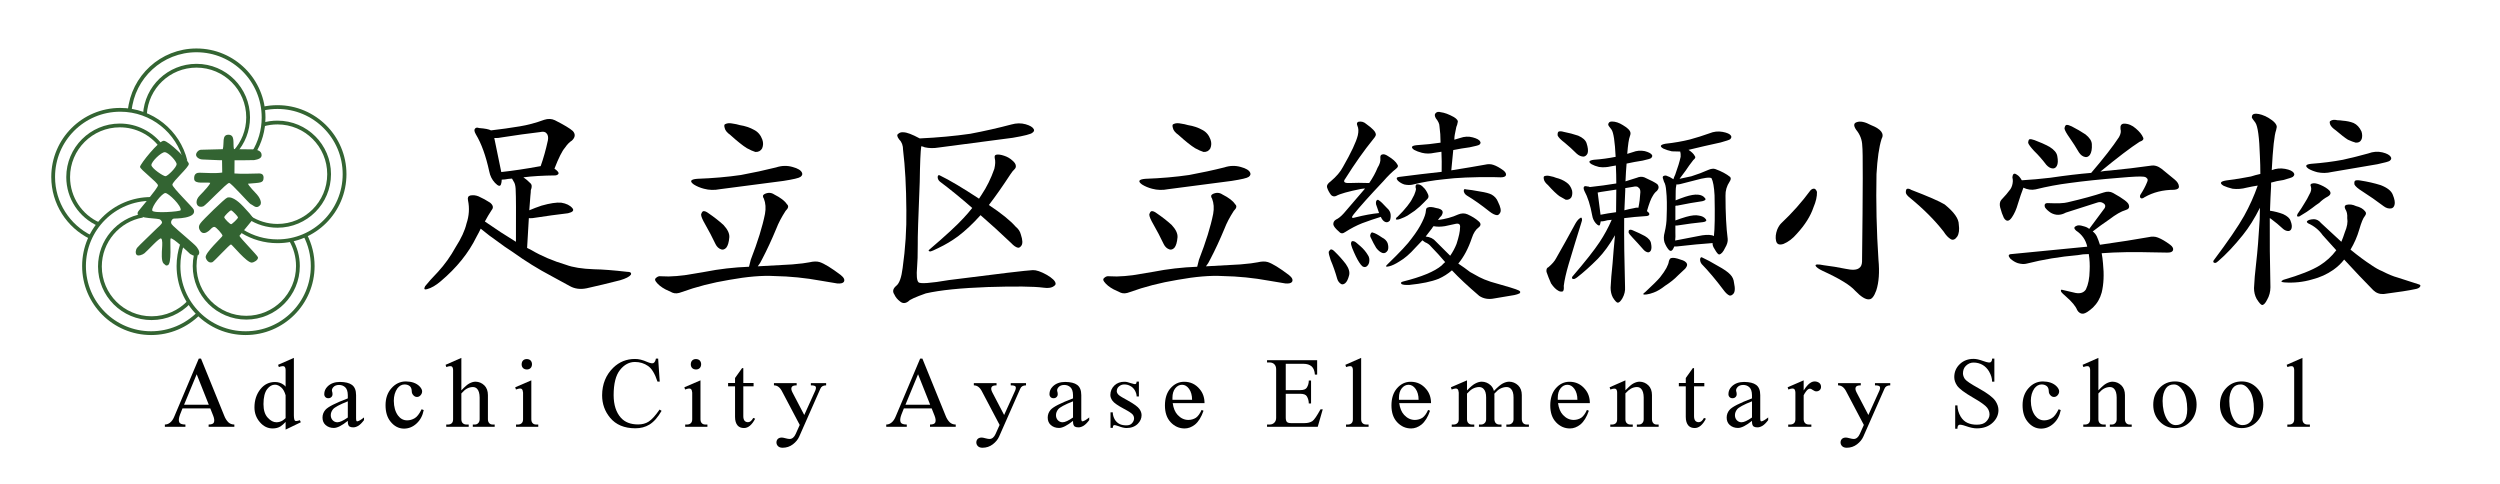 <?xml version="1.0" encoding="utf-8"?>
<!-- Generator: Adobe Illustrator 15.1.0, SVG Export Plug-In . SVG Version: 6.00 Build 0)  -->
<!DOCTYPE svg PUBLIC "-//W3C//DTD SVG 1.1//EN" "http://www.w3.org/Graphics/SVG/1.1/DTD/svg11.dtd">
<svg version="1.1" id="校章_xA0_画像_1_" xmlns="http://www.w3.org/2000/svg" xmlns:xlink="http://www.w3.org/1999/xlink"
	 x="0px" y="0px" width="10580.287px" height="2048px" viewBox="0 0 10580.287 2048" enable-background="new 0 0 10580.287 2048"
	 xml:space="preserve">
<g>
	<path fill-rule="evenodd" clip-rule="evenodd" fill="#336432" d="M1077.307,632.233c8.684,2.375,29.938,4.847,29.938,24.331
		c0,13.29-14.042,17.901-31.324,20.975c-3.84,0.683-83.28,0.85-83.28,0.85l-0.429,55.73c24.438,2.789,95.399,0,105.089,0
		c3.251,0,18.219,0,18.219,17.163c0,24.711-13.132,21.238-65.857,26.165c1.108,7.226,32.458,39.882,37.555,45.273
		c7.432,7.862,24.846,33.908,12.989,46.303c-15.989,16.718-26.083,0.363-39.247-5.086c-6.919-2.863-82.427-89.937-91.246-89.741
		c-10.74,0.239-99.495,96.135-109.834,99.376c-23.35,7.318-33.278-11.148-25.405-30.634c4.411-10.914,16.183-20.29,24.657-29.888
		c4.196-4.75,30.971-32.554,30.386-39.353c-19.356-4.259-65.813,7.384-67.739-15.938c-2.05-24.822,14.398-26.86,22.493-26.826
		c20.401,0.084,67.666,3.973,96.214-0.728l-0.793-52.281c-9.539,0.794-53.726-2.229-82.931-3.044
		c-13.166-0.368-26.547-9.37-26.984-19.391c-0.393-8.991,9.991-22.268,22.883-21.793l90.182-2.373
		c7.015-23.623-5.22-61.144,23.733-61.144c29.902,0,18.037,37.411,23.561,61.058L1077.307,632.233z M1013.449,997.728
		c0.213,7.157,77.31,84.247,78.337,91.331c1.651,11.377-17.493,21.729-25.593,22.375c-21.559,1.719-84.457-77.227-88.608-77.094
		c-5.996,0.19-71.862,72.549-78.701,75.254c-14.464,5.719-25.393-7.988-28.345-19.623c-4.913-19.361,71.261-87.337,71.182-92.243
		c-0.113-7.022-27.26-37.017-33.623-37.357c-10.091-0.542-14.768,9.1-24.669,16.987c-9.982,7.953-24.722,14.73-34.694,1.412
		c-13.64-18.215-3.208-29.229,0.337-34.837c6.439-10.186,102.559-104.566,112.823-107.592c24.508-7.221,57.319,26.677,68.54,38.498
		c14.072,14.825,40.7,43.606,41.692,51.349L1013.449,997.728z M640.731,698.722c0.475,13.29,50.313,47.465,59.805,46.99
		c9.627-0.481,46.382-37.601,46.991-50.55c0.572-12.177-34.886-51.091-50.549-51.091
		C681.788,644.071,640.222,684.46,640.731,698.722z M644.291,890.955c2.467,13.041,118.749,4.83,120.323-1.424
		c4.532-18.001-51.046-72.621-64.789-72.621C686.06,816.91,640.969,873.392,644.291,890.955z M721.833,1009.641
		c-3.574,6.127,7.233,111.175-13.411,113.369c-7.996,0.852-3.208,2.855-15.69-7.471c-10.775-8.912-8.082-47.344-6.724-67.246
		c0.694-10.18,2.426-35.306-4.22-39.151c-7.208-4.172-53.025,47.834-70.429,62.657c-7.425,6.324-27.491,13.691-33.511,6.268
		c-6.436-7.938-2.511-22.972,1.972-28.797c6.857-8.91,64.134-62.777,84.519-83.165c3.612-3.61,21.148-17.709,21.413-24.52
		c0.189-4.887-6.524-12.854-11.38-13.964c-24.49-5.6-110.627-2.485-88.737-33.887c4.052-5.812,83.153-98.164,82.863-109.101
		c-0.327-12.34-76.301-67.757-75.887-78.544c0.454-11.821,79.854-110.859,100.567-110.366
		c19.935,0.474,105.076,83.063,106.025,97.777c0.91,14.103-69.119,74.056-69.663,88.307c-0.435,11.379,85.977,94.881,90.017,104.596
		c16.55,39.781-80.34,38.21-83.661,38.698c-7.651,1.123-12.039,10.075-11.865,16.165c0.174,6.12,4.594,10.238,9.019,14.715
		c15.563,15.752,90.492,77.61,97.522,87.129c2.766,3.748,20.097,23.066,9.196,35.803c-6.094,7.121-19.494,5.609-35.154-4.225
		C804.615,1074.689,727.452,1000.008,721.833,1009.641z M949.034,919.172c0,6.274,24.276,29.733,29.071,29.733
		c3.69,0,29.913-24.232,29.186-29.124c-0.576-3.881-22.363-27.301-29.186-29.68C970.887,892.123,949.034,914.793,949.034,919.172z"
		/>
	<path fill-rule="evenodd" clip-rule="evenodd" fill="none" stroke="#336432" stroke-width="16" stroke-miterlimit="10" d="
		M548.734,470.291c13.533-144.261,134.965-257.158,282.767-257.158c156.858,0,284.019,127.16,284.019,284.02
		c0,54.803-15.522,105.981-42.409,149.377"/>
	<path fill-rule="evenodd" clip-rule="evenodd" fill="none" stroke="#336432" stroke-width="16" stroke-miterlimit="10" d="
		M1113.063,459.673c19.706-4.326,40.18-6.606,61.184-6.606c156.858,0,284.019,127.16,284.019,284.02
		s-127.161,284.019-284.019,284.019c-54.428,0-105.28-15.309-148.484-41.858"/>
	<path fill-rule="evenodd" clip-rule="evenodd" fill="none" stroke="#336432" stroke-width="16" stroke-miterlimit="10" d="
		M1291.856,995.688c20.164,39.009,31.552,83.291,31.552,130.232c0,156.858-127.16,284.019-284.019,284.019
		c-156.86,0-284.021-127.16-284.021-284.019c0-31.609,5.164-62.012,14.693-90.41"/>
	<path fill-rule="evenodd" clip-rule="evenodd" fill="none" stroke="#336432" stroke-width="16" stroke-miterlimit="10" d="
		M840.417,1326.751c-51.397,51.398-122.402,83.188-200.831,83.188c-156.86,0-284.021-127.16-284.021-284.019
		c0-156.86,127.16-284.021,284.021-284.021"/>
	<path fill-rule="evenodd" clip-rule="evenodd" fill="none" stroke="#336432" stroke-width="16" stroke-miterlimit="10" d="
		M383.24,1003.492c-93.77-46.387-158.25-143.025-158.25-254.725c0-156.86,127.16-284.021,284.02-284.021
		c133.612,0,245.677,92.263,275.958,216.554"/>
	<path fill-rule="evenodd" clip-rule="evenodd" fill="none" stroke="#336432" stroke-width="16" stroke-miterlimit="10" d="
		M613.297,484.507c6.339-115.031,101.625-206.354,218.24-206.354c120.717,0,218.575,97.86,218.575,218.575
		c0,56.404-21.364,107.818-56.442,146.591"/>
	<path fill-rule="evenodd" clip-rule="evenodd" fill="none" stroke="#336432" stroke-width="16" stroke-miterlimit="10" d="
		M417.468,948.905C341.43,914.69,288.489,838.268,288.489,749.478c0-120.715,97.859-218.575,218.575-218.575
		c70.421,0,133.064,33.302,173.039,85.017"/>
	<path fill-rule="evenodd" clip-rule="evenodd" fill="none" stroke="#336432" stroke-width="16" stroke-miterlimit="10" d="
		M799.853,1278.591c-39.82,41.871-96.067,67.973-158.412,67.973c-120.715,0-218.575-97.859-218.575-218.577
		c0-107.744,77.958-197.28,180.545-215.277"/>
	<path fill-rule="evenodd" clip-rule="evenodd" fill="none" stroke="#336432" stroke-width="16" stroke-miterlimit="10" d="
		M1113.969,526.957c19.147-5.482,39.37-8.417,60.277-8.417c120.715,0,218.575,97.86,218.575,218.576s-97.86,218.576-218.575,218.576
		c-44.235,0-85.401-13.142-119.807-35.731"/>
	<path fill-rule="evenodd" clip-rule="evenodd" fill="none" stroke="#336432" stroke-width="16" stroke-miterlimit="10" d="
		M1230.924,1015.445c19.024,32.417,29.932,70.17,29.932,110.473c0,120.718-97.859,218.577-218.575,218.577
		c-120.716,0-218.576-97.859-218.576-218.577c0-15.875,1.692-31.357,4.907-46.273"/>
</g>
<g>
	<path d="M1807.504,1223.719c-11.736,3.579-14.515-0.601-8.335-12.524c11.722-14.915,29.941-35.198,54.644-60.836
		c28.393-31.005,53.096-65.602,74.094-103.778c24.081-37.574,39.507-70.969,46.309-100.199c11.114-32.794,13.27-65.602,6.483-98.41
		c-2.475-11.323,0.608-18.187,9.262-20.577c11.722-2.376,23.458-1.188,35.195,3.578c17.279,7.758,33.646,16.705,49.087,26.839
		c12.966,10.736,15.123,21.178,6.483,31.313c-9.884,14.915-19.45,31.019-28.711,48.311c44.457,31.019,88.291,59.647,131.517,85.885
		c0.607-126.438,0.304-197.408-0.926-212.924c0-16.104-1.853-28.321-5.557-36.68c-3.097-5.955-6.483-11.924-10.188-17.893
		c-11.114,0.601-20.998,1.789-29.638,3.579c-5.557,0.601-10.188,0.895-13.893,0.895c0,7.157-0.926,13.419-2.778,18.788
		c-3.097,11.336-11.736,9.547-25.933-5.368c-12.358-13.112-20.375-29.215-24.081-48.31
		c-14.211-65.603-33.038-117.785-56.497-156.562c-6.801-11.924-8.032-19.976-3.705-24.155c3.083-4.767,8.943-5.661,17.597-2.684
		c24.688,1.789,41.36,5.074,50.014,9.841c41.359-4.767,81.807-10.428,121.329-16.998c33.342-5.368,67.915-14.608,103.731-27.734
		c16.671-5.368,31.794-4.767,45.383,1.79c38.899,19.682,64.21,34.891,75.946,45.626c11.722,13.126,10.492,26.545-3.705,40.258
		c-10.506,6.57-20.376,16.705-29.638,30.418c-11.736,13.126-26.555,42.649-44.457,88.569c11.722,8.359,17.598,14.915,17.598,19.682
		c-1.245,4.781-5.557,7.758-12.967,8.947c-53.718,0.601-99.101,3.285-136.147,8.052c9.87,6.57,19.753,14.915,29.638,25.05
		c6.787,5.969,7.409,15.81,1.852,29.523c0,5.969-0.622,14.021-1.852,24.155c-1.853,19.095-3.401,39.364-4.631,60.835
		c16.671-7.157,33.95-13.713,51.866-19.682c35.802-10.135,63.587-14.314,83.355-12.525c21.606,3.579,37.351,11.337,47.235,23.261
		c8.018,9.547,1.853,16.705-18.523,21.471c-41.374,4.781-91.387,11.63-150.04,20.577c-7.41,0.601-12.663,0.601-15.745,0
		l-7.409,126.144c5.557,2.991,11.418,5.969,17.597,8.946c43.834,25.65,92.921,46.521,147.262,62.625
		c28.393,10.735,67.915,16.998,118.55,18.787c35.802,0.602,82.111,4.18,138.926,10.735c14.819,0,20.375,4.18,16.671,12.525
		c-6.179,8.359-21.302,16.104-45.382,23.261c-48.783,12.524-96.019,23.848-141.705,33.996c-26.555,5.368-50.014,2.376-70.389-8.946
		c-25.325-13.728-51.562-28.041-78.725-42.942c-55.57-29.216-109.911-62.918-163.007-101.095
		c-24.081-15.503-46.309-31.005-66.685-46.521c-20.998-14.314-44.152-31.899-69.463-52.784
		c-4.949,10.736-10.81,22.072-17.597,33.996c-33.342,68.594-83.978,131.513-151.893,188.769
		C1844.551,1207.909,1825.405,1218.938,1807.504,1223.719z M2129.813,580.474c-14.211,2.992-26.859,4.18-37.973,3.579
		c4.313,21.471,13.271,65.015,26.859,130.617l2.779,13.419c49.391-5.368,104.961-13.713,166.711-25.05
		c11.722-32.794,21.91-69.181,30.563-109.146c2.46-13.713,0.304-23.848-6.483-30.417c-4.949-5.955-13.893-7.451-26.859-4.473
		C2234.774,564.972,2182.908,572.129,2129.813,580.474z"/>
	<path d="M3232.886,840.814c-6.179-8.946-5.253-15.502,2.779-19.682c14.819-7.157,28.393-6.556,40.751,1.789
		c27.163,13.728,45.064,27.44,53.718,41.154c8.639,7.157,6.787,16.705-5.557,28.628c-17.293,26.839-30.26,51.595-38.899,74.255
		c-19.768,47.723-39.825,90.96-60.201,129.723c-5.557,11.938-11.736,22.072-18.523,30.417l145.409-8.051
		c35.195-2.979,59.579-5.955,73.168-8.947c17.279-4.165,31.794-4.473,43.53-0.895c19.753,6.57,49.391,24.757,88.913,54.573
		c14.196,11.323,18.523,21.164,12.966,29.523c-4.327,5.367-13.589,7.45-27.785,6.262l-69.463-11.63
		c-64.833-11.938-130.287-18.479-196.349-19.682c-51.258-2.978-114.846,2.39-190.792,16.104
		c-72.242,11.924-139.548,29.215-201.906,51.889c-14.819,5.955-27.481,6.85-37.973,2.684c-9.884-4.78-20.072-9.547-30.564-14.314
		c-17.916-9.547-31.186-20.282-39.825-32.206c-5.557-7.157-5.253-12.833,0.926-16.999c6.165-5.367,12.648-7.45,19.45-6.262
		c12.344,0.601,23.458,0.895,33.342,0.895c22.229-0.587,44.76-2.377,67.611-5.368l86.134-14.314
		c60.505-11.923,122.559-19.081,186.161-21.472c1.852-8.345,4.313-18.186,7.409-29.522c29.638-76.338,49.695-141.045,60.201-194.136
		C3241.829,881.38,3240.295,859.909,3232.886,840.814z M3135.638,740.614c51.866-9.533,101.561-20.269,149.114-32.207
		c23.458-7.744,46.612-8.345,69.463-1.789c22.228,5.969,35.499,14.021,39.825,24.155c3.083,6.57,0.926,12.525-6.483,17.893
		c-6.179,4.781-30.26,10.442-72.242,16.998l-267.665,34.891c-24.081,4.781-46.931,4.18-68.537-1.79
		c-16.063-4.166-30.26-10.134-42.604-17.893c-19.146-13.713-14.515-21.765,13.893-24.155
		C3017.087,754.341,3078.823,748.974,3135.638,740.614z M2967.074,907.912c2.46-8.946,5.861-13.713,10.188-14.314
		c5.557-0.587,12.648,2.39,21.302,8.946c22.836,15.517,43.834,31.914,62.979,49.205c17.901,19.095,26.237,36.68,25.007,52.784
		c-1.852,20.884-6.179,35.493-12.966,43.837c-6.802,7.157-13.893,9.548-21.302,7.157c-10.506-3.578-18.523-11.029-24.081-22.366
		c-14.211-29.816-28.711-57.55-43.53-83.201C2972.935,929.69,2967.074,915.67,2967.074,907.912z M3067.101,542.005
		c-3.097-10.135-2.17-15.796,2.779-16.999c8.017-4.166,18.827-4.767,32.416-1.789c9.262,1.202,18.827,3.285,28.711,6.262
		c22.836,3.579,43.212,10.442,61.127,20.577c16.049,8.359,27.467,22.072,34.269,41.153c4.313,12.525,4.008,24.756-0.926,36.68
		c-6.179,10.735-15.745,15.81-28.711,15.208c-9.884-2.978-21.924-8.345-36.121-16.104c-17.293-10.735-40.448-29.215-69.463-55.467
		C3076.97,561.393,3068.953,551.552,3067.101,542.005z"/>
	<path d="M4429.503,1162.884c24.688,14.314,37.351,26.839,37.974,37.575c0.607,4.165-3.402,8.639-12.041,13.419
		c-8.654,4.767-21.924,5.955-39.826,3.579c-40.144-5.368-118.55-6.263-235.248-2.685c-114.238,4.166-201.603,13.112-262.107,26.84
		c-43.849,15.502-68.233,26.531-73.168,33.102c-12.966,10.134-25.007,10.428-36.121,0.895c-11.114-8.359-19.146-18.2-24.081-29.523
		c-8.654-12.524-5.875-24.756,8.335-36.68c12.966-10.149,21.91-35.199,26.859-75.149c11.722-83.496,16.975-164.908,15.745-244.237
		c-0.622-99.599-5.253-184.589-13.893-254.972c0-19.081-5.253-33.688-15.745-43.837c-9.884-12.525-11.432-20.871-4.631-25.05
		c6.165-5.368,13.574-7.451,22.229-6.263c13.574,0,36.424,8.653,68.537,25.944c76.554-3.578,147.87-10.134,213.946-19.682
		c59.883-11.323,117.928-24.449,174.121-39.364c20.984-5.955,41.056-6.263,60.202-0.895c18.523,5.368,29.941,12.231,34.269,20.577
		c3.083,5.368,1.23,10.442-5.557,15.208c-6.179,5.969-33.965,13.126-83.356,21.472l-313.047,41.153
		c-20.998,3.579-40.751,3.285-59.275-0.895c-4.949-2.376-9.884-3.872-14.819-4.474c-3.097,19.682-5.253,70.383-6.483,152.089
		c-6.179,149.712-8.958,237.68-8.335,263.918c0,44.146-0.926,75.751-2.778,94.832c-3.097,35.785-1.245,57.257,5.557,64.414
		c6.165,7.744,49.391,4.767,129.665-8.946c209.923-26.84,328.169-40.846,354.725-42.049
		C4385.351,1142.615,4404.8,1149.171,4429.503,1162.884z M4114.604,880.178c-47.553-41.74-93.239-79.021-137.074-111.83
		c-6.179-5.368-9.262-11.924-9.262-19.682c1.23-7.157,4.313-9.24,9.262-6.262c40.752,19.682,96.004,52.49,165.785,98.41
		c4.313-6.556,8.018-12.217,11.114-16.998c21.606-32.207,39.507-68.58,53.718-109.146c4.313-18.48,4.935-33.395,1.852-44.732
		c-1.852-8.946,0.304-14.007,6.483-15.209c8.017-1.789,19.131-0.293,33.342,4.473c12.966,4.18,24.384,10.736,34.269,19.682
		c9.262,7.758,14.196,14.916,14.819,21.471c1.23,5.969-0.623,11.337-5.557,16.104c-4.327,3.579-9.884,10.442-16.671,20.577
		c-33.964,51.889-64.528,95.433-91.691,130.617c53.096,35.199,91.069,65.91,113.919,92.148
		c11.114,8.946,18.205,19.682,21.302,32.207c8.017,23.862,8.64,39.965,1.853,48.311c-4.327,5.969-8.958,8.652-13.893,8.052
		c-8.654-1.79-18.22-8.345-28.711-19.683c-44.457-42.341-87.683-81.705-129.665-118.092c-32.734,36.387-64.528,66.203-95.396,89.464
		c-25.933,19.095-53.414,35.491-82.43,49.205c-17.293,8.946-29.333,14.021-36.121,15.209c-6.802-2.376-7.728-5.061-2.778-8.052
		c69.145-59.046,117.306-103.471,144.483-133.301C4090.523,909.407,4102.867,895.093,4114.604,880.178z"/>
	<path d="M5129.692,840.814c-6.18-8.946-5.254-15.502,2.777-19.682c14.818-7.157,28.393-6.556,40.752,1.789
		c27.164,13.728,45.064,27.44,53.719,41.154c8.639,7.157,6.787,16.705-5.557,28.628c-17.295,26.839-30.262,51.595-38.9,74.255
		c-19.768,47.723-39.826,90.96-60.201,129.723c-5.557,11.938-11.736,22.072-18.523,30.417l145.41-8.051
		c35.193-2.979,59.578-5.955,73.166-8.947c17.279-4.165,31.795-4.473,43.531-0.895c19.754,6.57,49.391,24.757,88.912,54.573
		c14.197,11.323,18.523,21.164,12.967,29.523c-4.326,5.367-13.588,7.45-27.785,6.262l-69.463-11.63
		c-64.832-11.938-130.287-18.479-196.35-19.682c-51.258-2.978-114.846,2.39-190.791,16.104
		c-72.242,11.924-139.549,29.215-201.906,51.889c-14.818,5.955-27.482,6.85-37.973,2.684c-9.885-4.78-20.072-9.547-30.564-14.314
		c-17.916-9.547-31.186-20.282-39.826-32.206c-5.557-7.157-5.252-12.833,0.928-16.999c6.164-5.367,12.646-7.45,19.449-6.262
		c12.344,0.601,23.457,0.895,33.342,0.895c22.229-0.587,44.76-2.377,67.611-5.368l86.133-14.314
		c60.506-11.923,122.561-19.081,186.162-21.472c1.852-8.345,4.313-18.186,7.41-29.522c29.637-76.338,49.693-141.045,60.201-194.136
		C5138.635,881.38,5137.1,859.909,5129.692,840.814z M5032.442,740.614c51.867-9.533,101.563-20.269,149.115-32.207
		c23.459-7.744,46.613-8.345,69.463-1.789c22.229,5.969,35.498,14.021,39.826,24.155c3.082,6.57,0.926,12.525-6.484,17.893
		c-6.18,4.781-30.26,10.442-72.24,16.998l-267.666,34.891c-24.08,4.781-46.93,4.18-68.537-1.79
		c-16.063-4.166-30.26-10.134-42.604-17.893c-19.145-13.713-14.514-21.765,13.893-24.155
		C4913.893,754.341,4975.627,748.974,5032.442,740.614z M4863.879,907.912c2.459-8.946,5.861-13.713,10.188-14.314
		c5.557-0.587,12.648,2.39,21.303,8.946c22.836,15.517,43.834,31.914,62.979,49.205c17.902,19.095,26.238,36.68,25.008,52.784
		c-1.854,20.884-6.18,35.493-12.967,43.837c-6.801,7.157-13.893,9.548-21.303,7.157c-10.506-3.578-18.523-11.029-24.08-22.366
		c-14.211-29.816-28.711-57.55-43.529-83.201C4869.741,929.69,4863.879,915.67,4863.879,907.912z M4963.907,542.005
		c-3.098-10.135-2.172-15.796,2.777-16.999c8.018-4.166,18.828-4.767,32.416-1.789c9.262,1.202,18.828,3.285,28.711,6.262
		c22.836,3.579,43.213,10.442,61.129,20.577c16.049,8.359,27.467,22.072,34.268,41.153c4.313,12.525,4.01,24.756-0.926,36.68
		c-6.18,10.735-15.744,15.81-28.711,15.208c-9.885-2.978-21.924-8.345-36.121-16.104c-17.293-10.735-40.447-29.215-69.463-55.467
		C4973.776,561.393,4965.758,551.552,4963.907,542.005z"/>
	<path d="M5709.477,774.611c25.932-1.188,54.324-1.188,85.207,0c15.426-22.66,27.162-44.131,35.195-64.414
		c9.262-14.901,13.27-28.027,12.039-39.364c-1.244-10.134,1.23-15.796,7.41-16.998c6.164-2.376,14.197-0.293,24.08,6.262
		c20.984,12.525,34.572,24.757,40.752,36.681c4.313,5.368,2.156,11.336-6.482,17.893c-16.064,12.525-33.965,30.124-53.719,52.784
		c-58.045,61.437-99.723,107.958-125.033,139.563c-11.736,14.314-8.654,18.494,9.262,12.525
		c35.193-8.946,67.914-14.901,98.174-17.893c-4.949-13.112-9.262-25.637-12.967-37.575c-0.621-5.955-0.318-10.428,0.926-13.42
		c3.705-5.368,7.092-6.556,10.189-3.579c7.408,4.18,18.826,14.916,34.268,32.207c10.492,8.946,16.049,18.788,16.672,29.523
		c0.607,10.148-0.623,18.494-3.705,25.05c-6.18,6.57-12.662,8.359-19.449,5.368c-7.41-2.978-13.59-10.135-18.523-21.471
		c-25.326,7.758-51.563,16.705-78.725,26.839c-24.082,9.548-48.162,22.073-72.242,37.575c-9.885,7.157-18.221,6.863-25.008-0.895
		c-15.439-13.112-23.775-23.554-25.006-31.312c-0.623-8.947,3.082-15.796,11.113-20.577c10.492-4.767,21.607-13.713,33.344-26.839
		c31.49-36.373,61.432-71.264,89.838-104.673c-4.949,0-10.811,0.601-17.598,1.79c-53.717,10.735-88.607,20.577-104.656,29.523
		c-7.41,3.579-14.516,2.39-21.303-3.579c-8.654-11.323-14.516-22.66-17.598-33.996c-1.244-7.744,4.01-15.796,15.746-24.155
		c24.08-20.269,41.359-40.552,51.865-60.835c35.195-61.422,56.178-106.154,62.98-134.196c3.703-16.69,3.082-30.11-1.854-40.259
		c-3.705-8.946-2.17-14.608,4.631-16.998c12.344-2.376,23.459,0.895,33.342,9.841c25.311,17.893,38.582,31.914,39.826,42.048
		c1.852,4.18-1.852,11.63-11.113,22.366c-38.293,47.123-77.496,102.59-117.625,166.403
		C5683.225,768.949,5688.477,775.212,5709.477,774.611z M5623.342,1065.368c3.705-6.556,7.09-9.841,10.188-9.841
		c4.313,0,9.566,3.285,15.744,9.841c17.279,16.704,32.721,33.996,46.309,51.89c12.967,18.493,17.598,34.597,13.895,48.31
		c-4.328,16.69-9.885,27.734-16.672,33.102c-6.18,4.767-11.736,5.955-16.672,3.579c-8.031-4.781-13.588-11.938-16.67-21.472
		c-8.033-28.628-17.295-55.16-27.785-79.622C5625.499,1083.261,5622.719,1071.337,5623.342,1065.368z M5717.811,1027.793
		c1.854-5.955,4.01-8.345,6.484-7.157c4.934-0.587,10.492,1.789,16.67,7.157c6.166,4.781,11.723,9.548,16.672,14.314
		c12.967,11.337,23.459,23.861,31.49,37.574c5.557,7.759,7.408,17.6,5.557,29.523c-1.244,7.157-4.631,13.127-10.188,17.893
		c-5.557,4.18-11.736,4.18-18.523,0c-4.328-3.578-8.959-9.239-13.893-16.998c-8.654-13.111-18.523-33.395-29.639-60.835
		C5718.739,1039.73,5717.19,1032.574,5717.811,1027.793z M5800.241,991.113c2.461-7.157,6.166-9.24,11.115-6.263
		c8.016,1.79,20.68,8.653,37.973,20.577c11.113,5.368,18.828,13.126,23.154,23.26c3.705,11.938,4.008,22.072,0.926,30.418
		c-6.18,10.148-13.588,14.021-22.229,11.631c-9.262-2.979-18.219-10.135-26.859-21.472c-8.031-13.112-15.439-27.133-22.227-42.048
		C5798.389,1001.262,5797.766,995.894,5800.241,991.113z M6116.067,1109.205c-18.523-22.059-38.596-44.131-60.201-66.203
		c-6.18-7.744-14.516-13.713-25.008-17.893c-4.326-2.978-8.031-5.661-11.113-8.052l-30.564,32.207
		c-22.85,25.651-45.078,44.731-66.684,57.257c-16.672,10.736-31.186,17.6-43.531,20.576c-14.818,3.579-16.988,0.602-6.482-8.945
		c52.473-50.688,86.438-87.074,101.879-109.146c19.754-25.637,34.572-48.897,44.457-69.782
		c9.869-19.682,15.123-35.478,15.744-47.416c0.607-8.345,3.082-12.818,7.41-13.419c7.408-3.579,19.131-2.978,35.193,1.789
		c16.049,2.391,25.311,7.157,27.785,14.314c1.854,4.18,0.305,10.442-4.631,18.788c-4.326,3.578-9.262,9.547-14.818,17.893
		c32.098-4.166,60.506-11.924,85.209-23.261c14.195-5.955,27.467-6.262,39.824-0.895c19.754,8.946,35.5,18.788,47.236,29.523
		c10.49,8.946,10.49,17.6,0,25.945c-12.359,8.946-21.926,23.861-28.713,44.732c-14.818,44.145-33.963,80.224-57.422,108.251
		c17.9,11.938,34.572,23.862,50.014,35.785c10.492,5.97,23.457,13.127,38.898,21.472c12.344,6.556,28.393,13.112,48.162,19.683
		c70.389,19.682,109.896,31.899,118.549,36.68c7.41,3.578,8.641,7.744,3.705,12.525c-6.18,2.977-13.588,5.367-22.229,7.156
		c-23.473,4.166-51.865,8.947-85.207,14.314c-24.08,4.767-45.078,1.188-62.98-10.735c-48.16-41.153-86.756-77.246-115.771-108.252
		c-17.293,14.916-36.121,26.84-56.496,35.786c-29.639,11.924-71.012,20.577-124.107,25.944c-16.672,0.587-27.482-0.601-32.416-3.578
		c-4.949-4.781-3.098-8.359,5.557-10.736c79.029-19.682,133.674-42.341,163.934-67.992
		C6106.182,1118.152,6111.118,1113.385,6116.067,1109.205z M6041.047,841.708c-3.098,2.992-8.033,8.052-14.82,15.209
		c-9.883,10.735-22.85,22.366-38.898,34.891c-9.885,7.157-20.072,14.021-30.564,20.577c-6.801,4.18-17.293,8.947-31.49,14.314
		c-4.326,1.789-8.957,2.684-13.893,2.684c-3.096,0-4.326-1.188-3.703-3.579c1.229-4.166,3.385-6.85,6.482-8.052
		c16.049-15.502,29.941-30.711,41.678-45.627c10.492-13.112,17.9-24.449,22.229-33.996c4.934-7.744,8.943-16.69,12.039-26.839
		c2.461-7.157,3.084-11.924,1.854-14.314c-0.623-1.789-0.926-2.978-0.926-3.579c-1.246-10.134,2.156-14.608,10.188-13.419
		c8.018,0.601,15.123,4.473,21.303,11.63c8.016,6.57,15.121,16.998,21.301,31.312
		C6046.907,830.679,6045.981,836.942,6041.047,841.708z M6091.987,533.953c0-9.534-5.254-20.871-15.746-33.997
		c-4.949-9.533-5.252-16.397-0.926-20.577c4.936-5.955,12.344-7.451,22.229-4.473c15.426,1.79,33.949,8.653,55.57,20.577
		c13.574,8.359,18.828,16.104,15.744,23.261c-0.621,5.368-2.475,11.63-5.557,18.787c-1.244,7.758-3.4,18.494-6.482,32.207
		c-1.244,5.969-1.854,13.126-1.854,21.472c8.018-2.376,16.049-4.767,24.082-7.157c18.523-6.556,36.424-7.451,53.717-2.684
		c17.902,4.781,28.393,10.736,31.49,17.893c3.082,4.18,1.852,8.653-3.705,13.419c-3.705,2.39-17.293,5.969-40.752,10.736
		c-22.85,2.991-46.004,6.863-69.463,11.63L6142,720.932c59.883-9.533,107.738-17.585,143.557-24.155
		c12.344-2.978,23.762-2.684,34.268,0.895c12.967,4.18,27.467,12.231,43.531,24.155c9.262,7.758,12.344,14.915,9.262,21.471
		c-3.098,4.781-10.189,7.157-21.303,7.157c-9.885,0-20.998-0.293-33.342-0.895c-85.209-0.587-153.746,2.391-205.611,8.947
		c-48.16,4.781-93.543,12.525-136.148,23.26c-9.262,1.79-20.07,1.496-32.416-0.895c-9.883-2.978-19.145-8.345-27.785-16.104
		c-8.031-9.533-6.178-14.901,5.559-16.104c64.832-8.345,124.715-15.502,179.678-21.471c0.607-30.417,0.303-58.739-0.928-84.991
		c-10.506,1.202-20.375,2.684-29.637,4.473c-18.523,4.18-36.121,4.18-52.791,0c-13.59-3.579-24.703-7.744-33.344-12.525
		c-14.818-10.735-11.432-17.292,10.188-19.682c37.049-2.376,70.998-5.955,101.881-10.735
		C6096.618,579.286,6095.069,556.025,6091.987,533.953z M6179.047,963.379c1.852-13.713-4.328-19.081-18.523-16.104
		c-14.211,2.991-29.334,6.262-45.383,9.841c-17.916,2.992-33.965,2.992-48.162,0c-2.475,2.391-4.631,5.368-6.482,8.947
		c-8.654,11.336-17.598,22.967-26.859,34.891c18.523,1.79,33.023,8.946,43.529,21.471c20.984,20.884,41.057,40.86,60.201,59.941
		c11.115-16.104,20.059-32.794,26.859-50.1C6174.098,1001.849,6179.047,978.896,6179.047,963.379z M6194.792,808.607
		c0-7.744,3.082-10.135,9.262-7.157c14.197,1.202,33.949,4.18,59.275,8.946c23.457,3.579,40.129,8.052,50.014,13.42
		c12.344,7.157,20.982,16.998,25.932,29.523c11.723,23.261,14.82,39.07,9.262,47.416c-3.703,6.57-8.031,9.841-12.965,9.841
		c-8.654-0.587-19.146-5.662-31.49-15.209c-35.195-28.027-67.307-50.687-96.322-67.992
		C6200.348,822.627,6196.022,816.365,6194.792,808.607z"/>
	<path d="M6533.772,758.507c-1.854-8.345-0.623-12.819,3.703-13.42c6.787-2.376,15.428-2.083,25.934,0.895
		c7.41,1.202,14.5,3.285,21.303,6.262c17.277,4.18,32.098,10.736,44.455,19.682c11.723,7.758,19.754,19.389,24.08,34.891
		c1.854,10.149,0.928,19.389-2.777,27.734c-5.557,8.359-13.59,11.938-24.08,10.736c-7.41-4.166-16.367-9.24-26.859-15.209
		c-12.359-8.946-28.408-24.449-48.162-46.521C6540.862,774.611,6535,766.265,6533.772,758.507z M6585.637,1093.102
		c25.932-45.318,53.096-94.23,81.504-146.72c6.164-10.736,12.344-18.187,18.523-22.366c5.557-4.767,8.639-3.872,9.262,2.684
		c1.229,2.991,0,9.547-3.705,19.682c-16.672,53.091-34.27,110.642-52.793,172.666c-10.506,35.785-17.293,65.896-20.375,90.358
		c1.23,14.901-0.623,22.953-5.557,24.155c-6.18,1.188-11.736,0.293-16.672-2.685c-10.506-5.367-20.998-15.81-31.49-31.313
		c-8.031-17.893-14.514-34.289-19.449-49.205c-1.244-10.735,1.533-17.292,8.336-19.682
		C6568.647,1117.564,6579.458,1105.039,6585.637,1093.102z M6592.12,573.317c-0.621-8.345,0.607-13.713,3.705-16.104
		c4.936-2.376,12.344-2.083,22.229,0.895c21.605,4.179,41.982,9.547,61.127,16.104c19.131,8.359,30.867,18.787,35.195,31.312
		c6.164,18.494,7.713,32.808,4.631,42.943c-3.705,8.359-9.262,13.126-16.672,14.314c-10.506,0-20.375-4.166-29.637-12.525
		c-16.672-16.69-33.344-31.899-50.014-45.626C6605.391,591.518,6595.202,581.075,6592.12,573.317z M6866.268,1262.188
		c-7.41,12.525-13.893,18.787-19.449,18.787c-4.949,0-12.041-7.464-21.303-22.365c-6.18-11.938-9.262-25.651-9.262-41.153
		c1.23-28.629,4.008-62.919,8.336-102.884c2.459-33.996,5.861-73.653,10.188-118.987c-22.85,39.964-46.932,73.067-72.242,99.304
		c-32.111,32.207-61.75,58.753-88.912,79.623c-6.18,4.767-11.113,6.85-14.818,6.263c-6.18-0.601-7.729-3.886-4.631-9.841
		c54.326-63.212,92.92-112.123,115.771-146.721c19.754-29.817,36.729-61.129,50.939-93.937c-12.359,0.601-23.154,2.39-32.416,5.368
		c-6.18,1.202-10.811,1.496-13.893,0.895c-0.623,4.781-1.549,8.946-2.779,12.525c-1.852,8.359-8.031,6.864-18.523-4.473
		c-8.031-9.533-12.967-20.269-14.818-32.207c-8.031-44.131-19.146-79.021-33.342-104.672c-3.705-8.947-4.023-14.901-0.926-17.893
		c1.852-2.376,6.164-2.684,12.965-0.895c4.313,0,8.018,0.895,11.115,2.684c38.898-4.166,76.25-9.24,112.066-15.209
		c0-25.05-0.621-50.393-1.852-76.044c-6.803,1.202-13.59,2.391-20.377,3.579c-17.293,4.18-34.268,5.074-50.939,2.684
		c-12.357-2.978-22.85-6.85-31.49-11.63c-14.818-9.534-11.736-15.796,9.262-18.788c32.721-2.376,63.588-6.556,92.619-12.525
		c-3.098-65.001-8.959-103.47-17.598-115.408c-9.262-11.323-13.893-18.186-13.893-20.577c0.607-8.946,5.861-13.419,15.744-13.419
		c14.818,0,30.246,5.074,46.309,15.208c21.605,12.525,32.416,24.155,32.416,34.891c0,3.579-0.926,7.758-2.777,12.525
		c-4.328,10.736-8.033,35.492-11.115,74.255c7.41-2.376,15.123-4.767,23.154-7.157c16.672-6.556,33.646-8.052,50.939-4.473
		c16.049,4.179,26.238,9.547,30.564,16.103c2.461,4.18,1.23,8.653-3.705,13.42c-2.475,2.39-14.514,5.969-36.121,10.735
		c-23.473,3.579-46.004,7.758-67.609,12.525c-1.854,21.472-3.402,46.521-4.631,75.15c16.049-5.368,32.098-10.428,48.16-15.209
		c11.113-4.767,21.605-5.368,31.49-1.789c27.785,12.525,45.99,22.072,54.645,28.628c8.018,8.946,7.713,18.494-0.926,28.628
		c-6.803,4.781-12.967,12.231-18.523,22.366c-6.803,10.148-14.82,31.313-24.082,63.52c6.787,4.781,10.189,8.946,10.189,12.525
		c0,4.18-3.402,6.863-10.189,8.052c-37.047,2.39-69.158,5.368-96.322,8.946c-0.621,85.298,0.609,182.506,3.705,291.652
		C6878.612,1230.876,6874.907,1246.672,6866.268,1262.188z M6840.334,802.344c-21.619,2.992-43.227,6.263-64.832,9.841
		l-13.893,2.684c1.23,9.548,5.238,40.86,12.041,93.938c20.982-4.166,42.908-7.745,65.758-10.736
		C6840.016,867.066,6840.334,835.152,6840.334,802.344z M6874.604,890.019c12.965-3.579,26.236-6.556,39.824-8.946
		c6.787-2.376,13.271-2.978,19.449-1.79c4.313-20.269,7.092-42.341,8.336-66.203c0-9.534-2.475-15.796-7.408-18.788
		c-3.705-5.368-11.736-6.556-24.082-3.578c-11.113,1.789-21.924,3.578-32.416,5.368v9.841
		C6877.063,832.175,6875.833,860.202,6874.604,890.019z M6892.2,983.062c0-5.955,1.23-9.24,3.705-9.841
		c3.705-1.789,8.641-1.188,14.818,1.79c18.523,7.758,35.5,15.81,50.941,24.155c16.049,9.547,24.688,20.283,25.932,32.207
		c2.461,12.524,2.156,22.072-0.926,28.628c-3.098,5.368-7.105,8.053-12.041,8.053c-6.801-1.189-12.965-4.768-18.523-10.736
		c-16.063-18.48-31.49-35.478-46.309-50.995C6899.292,995.586,6893.43,987.842,6892.2,983.062z M7072.805,1092.207
		c8.016-2.376,20.982-0.293,38.898,6.263c16.049,4.18,25.311,10.442,27.785,18.788c1.854,4.78-0.621,11.336-7.408,19.682
		c-6.18,5.367-16.367,14.915-30.564,28.628c-14.818,15.503-33.039,30.11-54.645,43.838c-17.293,13.713-33.342,23.26-48.16,28.628
		c-11.115,4.166-20.998,6.85-29.639,8.052c-17.293,2.377-19.146-1.202-5.557-10.735c31.49-29.229,52.17-49.807,62.053-61.73
		c11.723-14.901,20.68-28.027,26.859-39.363c6.166-11.924,9.566-21.164,10.188-27.734
		C7065.077,1097.575,7068.477,1092.809,7072.805,1092.207z M7300.643,1049.265c-8.031,17.306-16.367,26.546-25.006,27.733
		c-4.328,0-10.811-7.744-19.449-23.26c-6.18-8.947-8.959-17.292-8.336-25.051c-43.85,2.992-94.166,7.759-150.967,14.314h-11.115
		c-1.852,4.781-4.326,9.548-7.408,14.314c-4.949,5.969-10.188,5.969-15.746,0c-7.408-8.346-13.588-19.081-18.523-32.207
		c-3.703-12.525-3.4-26.532,0.928-42.048c5.557-23.848,8.334-45.319,8.334-64.414c1.854-47.709,1.23-84.683-1.852-110.935
		c-1.244-17.893-4.326-30.711-9.262-38.47c-1.244-3.579-2.475-7.451-3.705-11.63c-2.475-5.955-2.17-10.134,0.926-12.525
		c6.166-2.977,11.723-2.977,16.672,0c7.41,2.391,13.574,5.368,18.523,8.947c2.461,1.202,4.936,2.684,7.41,4.473
		c1.852-6.556,4.313-12.819,7.408-18.788c11.115-30.417,18.828-55.761,23.154-76.044c0.609-8.946,0-16.397-1.852-22.366
		c-12.967,0-24.703-0.293-35.195-0.895c-13.588-2.978-25.629-6.85-36.121-11.63c-16.67-9.534-13.588-16.397,9.262-20.577
		c37.656-4.166,71.924-10.135,102.807-17.893c28.393-7.744,55.873-16.397,82.43-25.944c18.523-7.744,37.35-9.841,56.496-6.262
		c19.131,3.578,30.867,8.946,35.195,16.104c3.082,4.78,1.852,9.841-3.705,15.208c-3.098,2.391-16.367,6.864-39.826,13.419
		c-46.932,10.149-92.313,20.577-136.146,31.313c12.965,8.359,21.605,16.705,25.932,25.05c4.936,5.368,3.082,11.337-5.557,17.893
		c-6.801,8.359-12.662,16.104-17.598,23.26c-9.883,14.916-19.449,28.335-28.711,40.259c-4.326,5.969-8.336,11.337-12.041,16.104
		c15.428-2.978,32.098-6.556,50.014-10.735c26.541-8.346,50.318-17.292,71.316-26.839c12.344-5.368,22.531-6.556,30.563-3.579
		c25.934,9.547,46.613,20.577,62.055,33.102c4.313,4.781,3.705,11.337-1.854,19.682c-12.357,18.494-18.219,38.469-17.596,59.941
		c0,73.961,3.082,134.797,9.262,182.506C7312.987,1022.132,7309.284,1034.95,7300.643,1049.265z M7256.188,826.5
		c-1.854-35.184-6.18-59.339-12.967-72.465c-8.033-4.767-31.188-1.79-69.463,8.946c-17.916,4.18-38.9,9.547-62.98,16.104
		c-4.326,1.202-9.885,1.789-16.672,1.789c0.609,1.79,0.305,5.074-0.926,9.841c-1.244,2.991-1.852,22.072-1.852,57.257
		c12.967-5.368,26.541-10.428,40.752-15.209c22.227-7.157,40.129-10.135,53.717-8.946c13.574,1.202,23.459,5.969,29.639,14.314
		c5.557,5.969,1.852,10.442-11.115,13.42c-30.26,4.179-65.758,10.442-106.51,18.787c-1.852-0.587-4.326-0.293-7.408,0.895v61.73
		c14.195-5.368,29.318-10.428,45.381-15.208c23.459-6.556,41.359-8.346,53.719-5.368c13.574,1.79,23.459,6.864,29.637,15.209
		c4.936,6.57,0.928,10.736-12.039,12.525c-30.883,2.992-67.307,7.758-109.289,14.314h-7.408v29.523
		c0.607,12.525,0.303,23.862-0.928,33.996c30.246-5.955,62.662-12.217,97.248-18.787c24.689-5.368,43.834-6.556,57.424-3.579
		c3.705,0.601,6.787,1.789,9.262,3.579C7257.114,968.747,7258.04,911.197,7256.188,826.5z M7195.059,1095.785
		c1.854-7.156,5.238-8.945,10.188-5.367c16.049,7.157,37.656,18.787,64.834,34.891c25.311,13.728,42.906,25.944,52.791,36.681
		c9.262,9.547,14.5,21.164,15.744,34.891c5.559,25.05,4.01,41.153-4.631,48.311c-4.949,4.767-9.883,6.556-14.818,5.368
		c-8.031-3.579-16.367-11.337-25.006-23.261c-32.734-43.544-63.604-80.21-92.617-110.04
		C7196.594,1110.701,7194.438,1103.544,7195.059,1095.785z"/>
	<path d="M7679.448,798.766c4.313,1.79,7.715,6.263,10.189,13.42c0.607,19.095-4.328,40.86-14.82,65.309
		c-12.357,36.988-35.816,74.255-70.389,111.83c-17.293,20.283-36.121,34.598-56.496,42.943c-17.916,5.969-28.408,1.495-31.49-13.42
		c-3.098-13.713-1.549-29.215,4.631-46.521c4.936-11.924,10.795-21.164,17.598-27.734c45.686-42.942,86.742-89.156,123.182-138.669
		C7667.409,799.968,7673.27,797.578,7679.448,798.766z M7855.422,549.162c-11.736-17.292-10.811-28.027,2.777-32.207
		c14.818-5.368,34.877-1.188,60.201,12.525c42.605,16.705,57.424,36.387,44.457,59.046c-10.506,33.409-17.598,82.908-21.303,148.51
		c-2.475,120.483,0.305,241.259,8.336,362.329c4.936,52.49,1.854,95.727-9.262,129.723c-9.262,25.637-19.449,38.162-30.563,37.575
		c-14.213,1.789-33.965-10.442-59.275-36.681c-20.377-23.261-66.381-51.302-138-84.096c-16.064-7.745-25.629-14.608-28.713-20.577
		c-3.096-7.156,8.641-8.051,35.195-2.684c29.637,3.578,60.506,8.652,92.617,15.209c27.785,5.969,46.613,4.781,56.496-3.578
		c7.41-4.768,11.418-13.714,12.041-26.84c3.705-306.553,4.008-469.979,0.926-490.262
		C7880.733,592.104,7872.092,569.445,7855.422,549.162z M8065.663,813.975c0-9.533,2.156-14.607,6.484-15.209
		c5.557-0.587,10.795,0.895,15.744,4.474c71.619,27.44,118.855,48.017,141.705,61.73c40.129,32.207,60.201,60.542,60.201,84.991
		c3.082,22.072,0.926,39.07-6.482,50.994c-8.654,12.525-17.598,16.411-26.859,11.63c-11.115-6.556-21.303-17.292-30.564-32.207
		c-37.046-47.709-84.281-95.125-141.705-142.248C8071.829,828.597,8065.663,820.545,8065.663,813.975z"/>
	<path d="M8514.857,919.542c-12.359,18.494-23.777,19.389-34.27,2.684c-5.557-11.323-10.809-26.238-15.744-44.732
		c-3.098-13.112-1.549-23.554,4.631-31.313c16.049-16.69,29.016-31.899,38.898-45.626c6.166-9.534,9.566-20.87,10.189-33.996
		c0-5.955-0.623-11.029-1.854-15.209c1.23-16.69,7.713-20.577,19.449-11.63c6.787,3.579,13.574,11.337,20.377,23.261
		c40.129-2.376,80.258-5.955,120.402-10.736c64.832-9.533,122.559-16.397,173.195-20.577
		c53.096-62.023,92.299-112.417,117.623-151.194c7.41-13.112,9.566-24.449,6.484-33.996c-1.854-14.901,3.082-22.66,14.818-23.261
		c17.9,0,34.572,6.864,50.014,20.577c15.426,13.126,25.613,25.651,30.563,37.575c4.313,7.758-0.621,14.021-14.818,18.788
		c-37.047,23.861-92.313,65.91-165.785,126.144c13.574-2.376,26.541-3.872,38.9-4.473c61.734-5.955,119.779-12.819,174.119-20.577
		c15.428-2.978,30.869,1.496,46.311,13.419c17.277,13.727,35.498,28.628,54.643,44.732c11.723,9.547,17.902,19.388,18.523,29.523
		c0.609,8.359-6.178,13.126-20.375,14.314c-46.932,0-88.609,10.442-125.033,31.312c-8.031,5.969-13.893,6.864-17.598,2.684
		c-3.098-4.767-2.475-10.135,1.852-16.104c10.492-16.104,19.133-32.5,25.934-49.205c4.313-8.946,4.008-14.901-0.926-17.893
		c-2.475-3.579-7.105-5.662-13.893-6.263c-12.359-1.789-45.383-0.293-99.102,4.473c-82.125,6.57-153.441,14.021-213.945,22.366
		c-47.553,5.969-95.396,14.915-143.557,26.839c-16.672,3.579-33.965,1.202-51.867-7.157c-0.621,1.203-0.926,2.391-0.926,3.579
		c-6.18,15.517-13.588,37.281-22.229,65.309C8533.684,885.252,8525.35,904.04,8514.857,919.542z M8942.75,816.659
		c43.211,23.862,65.439,40.86,66.684,50.994c3.705,10.736-0.926,17.893-13.893,21.472c-18.523,5.368-41.373,18.494-68.537,39.364
		c-24.701,16.705-48.16,33.703-70.389,50.995c7.41,5.368,13.271,12.525,17.598,21.471c4.313,9.547,8.639,21.178,12.967,34.892
		c83.963-11.924,152.5-22.66,205.609-32.208c14.82-3.579,28.09-2.978,39.826,1.789c15.428,5.969,32.721,16.104,51.865,30.418
		c11.115,8.358,14.82,16.704,11.115,25.049c-3.098,5.969-11.736,8.653-25.934,8.053c-15.441,0-33.037-0.294-52.791-0.895
		c-85.209-2.377-159.303-1.189-222.283,3.578c2.461,13.126,4.313,27.439,5.559,42.942c4.934,47.122,3.082,88.262-5.559,123.46
		c-6.801,25.05-19.145,46.214-37.047,63.52c-17.916,16.104-31.49,24.742-40.752,25.944c-10.506,1.188-19.145-3.886-25.932-15.209
		c-6.18-16.104-21.924-35.198-47.234-57.257c-10.508-8.946-17.295-15.517-20.377-19.682c-3.096-8.359-0.621-11.043,7.41-8.052
		l53.717,12.524c20.377,3.579,34.877-1.495,43.531-15.209c9.869-20.282,15.123-46.828,15.744-79.623
		c1.23-23.848,0-47.107-3.705-69.781c-16.67,0-32.111,1.496-46.309,4.473c-75.945,6.57-147.883,18.494-215.797,35.786
		c-10.508,2.991-23.154,2.391-37.975-1.789c-11.113-3.579-21.924-10.135-32.416-19.683c-9.883-11.924-8.031-18.186,5.557-18.787
		l320.457-31.313c-6.18-28.628-21.924-51.288-47.234-67.992c-9.262-8.345-9.58-14.608-0.926-18.788
		c6.787-4.767,17.277-4.767,31.488,0c10.492,2.391,18.828,6.263,25.008,11.63c24.08-32.794,45.99-62.317,65.758-88.569
		c4.313-8.946,2.156-15.796-6.482-20.577c-7.41-4.767-15.441-5.661-24.08-2.684c-74.717,23.862-119.477,38.176-134.297,42.942
		c-21.619,11.938-42.604,12.231-62.979,0.895c-11.736-7.745-20.072-15.502-25.008-23.261c-4.326-13.112,0.607-19.081,14.818-17.893
		c38.9,1.79,66.063,0.601,81.504-3.578c61.127-14.314,111.445-28.027,150.967-41.154
		C8917.424,809.501,8931.014,810.103,8942.75,816.659z M8583.395,604.629c0.607-8.946,2.459-14.007,5.557-15.209
		c4.313-1.188,11.418,0,21.303,3.579c22.836,8.359,44.137,17.893,63.904,28.628c19.133,11.938,29.943,24.756,32.418,38.469
		c3.703,19.095,3.082,33.102-1.854,42.048c-4.326,7.758-10.188,11.336-17.598,10.735c-9.262-0.587-18.219-5.661-26.859-15.208
		c-16.67-22.059-33.963-41.741-51.865-59.046C8593.582,622.522,8585.246,611.199,8583.395,604.629z M8737.139,543.794
		c1.23-8.946,4.01-14.007,8.336-15.209c4.936-0.587,12.344,1.496,22.229,6.263c20.982,10.735,40.434,22.072,58.348,33.996
		c17.279,13.727,26.238,27.44,26.859,41.153c1.23,20.283-1.547,35.492-8.336,45.626c-5.557,7.157-12.039,10.149-19.449,8.947
		c-10.506-1.79-19.449-8.346-26.859-19.682c-12.965-22.059-25.932-42.342-38.898-60.835
		C8745.779,564.972,8738.369,551.552,8737.139,543.794z"/>
	<path d="M9594.775,1268.451c-7.408,14.901-14.514,22.366-21.301,22.366c-4.949-0.602-12.662-9.254-23.154-25.945
		c-7.41-13.727-11.115-28.936-11.115-45.626c1.23-29.831,4.313-65.603,9.262-107.357c5.559-47.709,10.492-108.544,14.82-182.505
		c0-16.691,0.303-33.396,0.926-50.1c-22.229,44.732-46.309,83.202-72.242,115.409c-36.439,45.333-71.012,82.013-103.73,110.041
		c-5.559,5.367-10.189,8.052-13.893,8.052c-6.803-0.587-8.959-3.872-6.484-9.841c61.736-82.307,104.961-145.519,129.664-189.664
		c22.836-41.154,41.982-83.789,57.424-127.934c-15.441,2.391-31.186,5.368-47.234,8.946c-19.77,5.368-39.523,6.864-59.275,4.473
		c-14.82-3.578-27.482-7.744-37.975-12.525c-17.914-10.735-14.514-18.186,10.189-22.366c38.275-4.767,73.471-10.428,105.584-16.998
		c12.965-4.166,26.236-7.744,39.824-10.736c0-25.05-0.621-49.792-1.852-74.255c-2.475-80.518-8.959-128.227-19.449-143.142
		c-9.885-12.525-14.82-19.976-14.82-22.366c0-10.134,5.861-15.208,17.598-15.208c15.428,0.601,32.721,6.262,51.865,16.998
		c24.082,14.314,36.121,27.44,36.121,39.364l-2.777,13.42c-7.41,19.682-13.59,76.044-18.523,169.086
		c18.523-7.157,37.35-8.946,56.496-5.368c19.754,3.579,32.098,9.547,37.047,17.893c3.705,5.368,2.156,10.736-4.631,16.104
		c-3.098,2.391-16.672,6.864-40.752,13.42c-17.916,2.39-34.891,5.969-50.939,10.735v16.104c-1.852,31.62-3.4,65.91-4.631,102.883
		c19.754,2.992,38.277,7.758,55.57,14.314c17.902,8.359,28.393,17.893,31.49,28.628c5.557,13.727,6.787,24.756,3.705,33.102
		c-1.854,5.368-5.557,8.653-11.115,9.841c-8.031,0.601-15.744-2.083-23.154-8.052c-17.293-16.104-34.891-30.711-52.791-43.837
		c-1.854-1.188-3.4-2.083-4.631-2.684c-0.623,85.885,0.303,183.401,2.777,292.546
		C9608.668,1234.748,9604.037,1252.348,9594.775,1268.451z M9887.447,1059.105c-18.523-20.27-37.67-41.447-57.422-63.519
		c-15.441-22.059-35.818-38.763-61.129-50.1c-4.949-2.977-6.801-5.955-5.557-8.946c4.313-5.368,14.197-8.345,29.637-8.946
		c11.723,0.601,21.607,5.969,29.639,16.104c30.867,28.628,59.578,55.174,86.135,79.623c5.557-13.112,10.49-26.532,14.818-40.259
		c9.869-23.261,13.27-43.236,10.188-59.941c1.23-15.502-1.549-28.321-8.336-38.469c-4.326-9.534-2.475-15.502,5.557-17.893
		c12.967-2.978,26.238-1.188,39.826,5.368c17.279,4.18,29.941,11.337,37.973,21.472c6.166,5.969,5.861,13.126-0.926,21.471
		c-6.801,7.758-14.514,26.545-23.154,56.362c-8.654,29.831-20.998,58.151-37.047,84.991c32.098,26.252,61.432,48.017,87.986,65.309
		c17.279,11.938,32.721,20.576,46.309,25.944c25.311,13.126,46.918,22.072,64.832,26.839l88.914,28.629
		c7.408,1.789,9.564,5.061,6.482,9.841c-3.096,5.368-10.188,8.946-21.303,10.735c-24.08,5.368-68.232,12.218-132.441,20.577
		c-17.295,1.188-32.113-4.18-44.457-16.104c-38.291-38.777-79.348-81.999-123.182-129.723
		c-12.967,16.704-28.406,31.313-46.309,43.837c-26.555,18.494-56.191,31.899-88.912,40.259
		c-38.291,11.323-77.799,15.503-118.551,12.525c-14.211-1.202-15.441-4.781-3.705-10.735
		c69.768-20.27,121.012-40.553,153.746-60.836C9844.844,1106.229,9868.301,1084.757,9887.447,1059.105z M9851.326,831.868
		c-13.588,7.157-25.629,16.104-36.121,26.839c-9.262,5.969-19.145,13.126-29.637,21.471c-12.967,10.149-31.186,22.073-54.645,35.786
		c-9.262,2.391-11.736-1.188-7.41-10.735c11.115-15.502,20.984-30.711,29.639-45.627c7.408-11.323,14.195-23.554,20.375-36.68
		c7.41-11.924,9.566-22.953,6.484-33.102c-3.705-7.744-1.549-12.217,6.482-13.419c7.41-2.376,18.828-0.293,34.27,6.263
		c16.67,7.157,29.318,15.208,37.973,24.155C9866.145,816.365,9863.67,824.71,9851.326,831.868z M9915.232,676.2
		c37.654-8.345,73.473-17.292,107.436-26.839c20.377-7.744,40.434-9.24,60.203-4.473c19.131,4.781,30.867,11.336,35.193,19.682
		c3.705,5.368,2.156,10.735-4.631,16.104c-3.705,2.991-20.998,7.758-51.865,14.314l-194.496,33.102
		c-19.77,4.781-39.521,5.074-59.275,0.895c-14.211-3.578-26.557-8.345-37.047-14.314c-17.295-11.924-13.59-19.081,11.113-21.471
		C9829.402,689.62,9873.859,683.958,9915.232,676.2z M9861.514,526.796c-3.096-8.946-2.475-14.007,1.854-15.209
		c6.164-4.767,16.049-5.661,29.637-2.684c7.41,0,14.5,0.601,21.303,1.789c17.279,1.202,32.721,4.473,46.309,9.841
		c14.197,6.57,25.311,18.494,33.342,35.786c3.705,11.337,4.01,22.072,0.926,32.207c-4.326,10.736-12.662,15.81-25.006,15.209
		c-9.262-2.376-20.375-6.556-33.342-12.525c-12.359-7.744-29.334-20.871-50.939-39.364
		C9872.629,542.899,9864.598,534.554,9861.514,526.796z M9964.32,780.873c-1.244-8.345-0.318-13.713,2.777-16.104
		c4.313-2.376,11.723-2.684,22.229-0.895c30.867,4.781,59.58,11.337,86.135,19.682c27.785,10.735,44.76,24.155,50.939,40.259
		c8.018,19.095,10.492,33.703,7.41,43.837c-2.475,8.359-7.105,13.126-13.893,14.314c-10.508,1.789-20.998-1.188-31.49-8.946
		c-30.883-23.261-60.824-44.131-89.84-62.625C9979.443,798.472,9968.025,788.631,9964.32,780.873z"/>
</g>
<g>
	<path d="M762.045,1754.223c-5.655,14.845-6.715,25.923-3.181,33.224c3.06,6.13,11.663,9.189,25.802,9.189v9.543h-86.948v-9.543
		c7.776,0,14.845-2.475,21.207-7.423c8.008-5.887,14.607-15.551,19.793-28.982l102.499-242.464h9.543l98.258,241.757
		c4.242,11.079,10.013,20.269,17.319,27.569c6.831,6.362,15.314,9.543,25.448,9.543v9.543H882.924v-9.543
		c12.724,0,20.262-3.181,22.62-9.543c2.353-6.832,1.292-16.021-3.181-27.569l-12.371-31.103H772.295L762.045,1754.223z
		 M883.631,1712.869l-51.25-129.008l-53.37,129.008H883.631z"/>
	<path d="M1248.669,1780.73c3.06,2.121,9.896,1.298,20.5-2.474l3.889,8.836l-64.327,31.104v-32.518
		c-7.544,8.014-14.613,14.26-21.207,18.732c-9.427,5.888-20.621,8.837-33.577,8.837c-20.976,0-39.001-8.837-54.077-26.509
		c-15.32-17.672-22.975-38.525-22.975-62.56c0-30.396,8.482-56.198,25.448-77.405c16.021-20.024,36.521-30.043,61.5-30.043
		c13.9,0,26.271,4.01,37.111,12.018c2.828,2.12,5.418,4.716,7.776,7.775v-69.982c0-6.831-1.536-11.779-4.596-14.845
		c-3.771-3.297-11.785-2.706-24.034,1.768l-3.181-9.543l66.801-29.336v243.878
		C1243.954,1770.956,1245.605,1778.378,1248.669,1780.73z M1208.731,1672.93c-4.242-14.845-10.019-25.564-17.319-32.164
		c-9.189-8.482-18.379-12.724-27.568-12.724c-12.492,0-23.449,6.13-32.871,18.379c-10.604,13.669-15.905,34.991-15.905,63.974
		c0,25.217,6.009,44.303,18.026,57.259c11.779,12.961,24.034,19.439,36.758,19.439c9.422,0,18.143-2.475,26.155-7.423
		c4.004-2.59,8.245-6.008,12.725-10.25V1672.93z"/>
	<path d="M1511.209,1783.205c6.124-0.232,15.904-5.771,29.336-16.612v11.311c-8.721,11.548-16.733,19.561-24.034,24.034
		c-7.544,4.474-14.613,6.715-21.207,6.715c-6.6,0-11.785-1.06-15.552-3.181c-5.186-3.06-7.775-10.25-7.775-21.56v-2.828
		c-24.741,20.03-44.534,30.043-59.379,30.043c-13.906,0-25.57-4.241-34.991-12.724c-8.483-7.776-12.725-18.143-12.725-31.104
		c0-12.249,4.004-23.09,12.018-32.518c10.835-12.724,42.529-28.982,95.077-48.775v-13.784c-0.238-15.783-4.01-26.978-11.311-33.577
		c-7.069-6.362-15.673-9.543-25.802-9.543c-10.604,0-18.732,3.181-24.388,9.543c-4.948,5.655-6.716,11.311-5.302,16.965
		c1.414,4.01,2.121,8.13,2.121,12.371c0,5.423-1.768,9.664-5.302,12.724c-3.065,3.065-7.19,4.595-12.371,4.595
		c-5.186,0-9.311-1.529-12.37-4.595c-3.303-3.297-4.948-7.538-4.948-12.724c0-12.486,4.711-23.327,14.138-32.517
		c12.956-12.725,30.396-19.087,52.31-19.087c22.853,0.238,39.702,4.363,50.543,12.371c11.779,8.482,17.672,22.974,17.672,43.474
		v97.904C1506.967,1778.848,1508.381,1783.205,1511.209,1783.205z M1471.977,1698.378c-35.345,14.138-56.319,25.448-62.914,33.931
		c-6.13,7.775-9.189,16.026-9.189,24.741c0,8.251,2.475,15.198,7.423,20.854c5.654,6.13,12.486,9.189,20.499,9.189
		c10.129,0,24.857-6.716,44.182-20.146V1698.378z"/>
	<path d="M1717.905,1614.258c12.017,0.237,22.62,1.889,31.81,4.948c11.543,4.009,20.854,10.018,27.923,18.025
		c5.887,6.837,8.836,13.199,8.836,19.086c0,6.131-2.242,11.664-6.716,16.612c-4.241,4.716-9.311,7.069-15.198,7.069
		c-5.893,0-11.078-2.591-15.552-7.776c-4.241-4.711-6.361-10.013-6.361-15.905c-0.237-10.128-2.949-17.435-8.13-21.913
		c-5.893-4.948-13.431-7.423-22.62-7.423c-11.548,0.237-21.561,5.777-30.043,16.612c-10.134,14.375-15.198,31.932-15.198,52.663
		c0.232,25.686,6.125,46.423,17.673,62.207c10.128,13.668,23.09,20.5,38.879,20.5c10.835,0,21.322-2.944,31.456-8.837
		c9.896-5.417,19.793-18.142,29.689-38.172l8.837,3.534c-4.479,23.565-14.613,42.535-30.396,56.905
		c-15.552,14.369-33.346,21.56-53.371,21.56c-22.388-0.237-41.475-10.365-57.258-30.396c-13.668-17.198-20.5-40.056-20.5-68.569
		c0-29.214,8.245-53.133,24.741-71.749C1673.371,1623.922,1693.871,1614.258,1717.905,1614.258z"/>
	<path d="M1917.531,1566.542c0-6.831-1.535-11.779-4.595-14.845c-3.771-3.297-11.785-2.706-24.034,1.768l-3.181-9.543l66.801-29.336
		v137.49c14.138-15.076,25.211-24.741,33.225-28.982c9.421-5.181,18.379-7.775,26.861-7.775
		c14.138,0.237,26.509,5.423,37.112,15.551c10.128,10.135,15.198,23.803,15.198,41v95.431c0,1.889,0,4.241,0,7.068
		c0,6.837,1.883,12.371,5.654,16.612c3.767,3.772,8.483,5.655,14.139,5.655c3.766,0,6.715,0,8.836,0v9.543h-92.604v-9.543
		c1.884,0,4.711,0,8.483,0c6.124,0,11.072-2.121,14.845-6.362c3.767-4.004,5.655-9.306,5.655-15.905c0-3.06,0-5.417,0-7.068v-85.181
		c-0.238-16.728-3.656-28.745-10.25-36.052c-4.717-5.417-10.957-8.129-18.733-8.129c-8.957,0.237-17.439,2.596-25.447,7.069
		c-6.6,3.534-14.26,10.25-22.975,20.146V1767.3c0,1.889,0,4.241,0,7.068c0,7.069,1.884,12.492,5.655,16.259
		c4.004,4.01,9.306,6.009,15.905,6.009c4.241,0,7.422,0,9.543,0v9.543h-95.077v-9.543c1.884,0,4.711,0,8.482,0
		c6.362-0.232,11.427-2.236,15.198-6.009c3.535-3.534,5.302-8.952,5.302-16.259c0-3.06,0-5.417,0-7.068V1566.542z"/>
	<path d="M2248.639,1767.3c0,1.889,0,4.241,0,7.068c0,7.069,1.768,12.492,5.302,16.259c3.535,4.01,8.599,6.009,15.198,6.009
		c3.767,0,6.716,0,8.836,0v9.543h-94.017v-9.543c2.121,0,5.064,0,8.837,0c6.361-0.232,11.426-2.236,15.198-6.009
		c3.766-3.534,5.654-8.952,5.654-16.259c0-3.06,0-5.417,0-7.068v-105.681c-0.475-7.068-2.242-12.133-5.302-15.198
		c-3.771-3.534-12.017-2.827-24.741,2.121l-3.181-9.543l68.215-29.336V1767.3z M2229.553,1519.534
		c6.832,0.237,12.134,2.242,15.905,6.009c4.004,4.241,6.009,9.664,6.009,16.258c-0.237,6.838-2.242,12.139-6.009,15.905
		c-4.01,4.01-9.312,6.009-15.905,6.009c-6.837-0.231-12.139-2.236-15.905-6.009c-4.009-4.004-6.008-9.306-6.008-15.905
		c0.231-7.068,2.236-12.486,6.008-16.258C2217.652,1521.539,2222.954,1519.534,2229.553,1519.534z"/>
	<path d="M2687.125,1519.181c15.552-0.231,32.986,4.01,52.311,12.724c12.956,5.424,21.676,6.953,26.154,4.596
		c5.181-3.06,8.599-9.306,10.25-18.733h9.543l6.716,97.198h-9.543c-10.841-33.225-24.156-55.254-39.939-66.095
		c-16.259-11.311-34.759-16.966-55.491-16.966c-24.271,0-45.362,11.311-63.267,33.932c-17.91,22.389-26.862,58.086-26.862,107.094
		c0.232,40.53,10.366,72.103,30.396,94.724c16.966,19.086,41.354,28.629,73.163,28.629c17.198,0,31.927-3.888,44.182-11.664
		c13.431-8.482,28.982-25.563,46.654-51.249l8.482,5.302c-15.789,27.568-32.991,47.008-51.603,58.318
		c-16.966,10.366-36.759,15.552-59.379,15.552c-46.655,0-82.354-14.961-107.095-44.888c-22.388-27.094-33.577-58.672-33.577-94.724
		c0.232-47.361,16.021-86.356,47.362-116.99C2621.031,1531.436,2651.542,1519.181,2687.125,1519.181z"/>
	<path d="M2964.508,1767.3c0,1.889,0,4.241,0,7.068c0,7.069,1.768,12.492,5.302,16.259c3.535,4.01,8.599,6.009,15.198,6.009
		c3.767,0,6.716,0,8.836,0v9.543h-94.017v-9.543c2.121,0,5.064,0,8.837,0c6.361-0.232,11.426-2.236,15.198-6.009
		c3.766-3.534,5.654-8.952,5.654-16.259c0-3.06,0-5.417,0-7.068v-105.681c-0.475-7.068-2.242-12.133-5.302-15.198
		c-3.771-3.534-12.017-2.827-24.741,2.121l-3.181-9.543l68.215-29.336V1767.3z M2945.422,1519.534
		c6.832,0.237,12.134,2.242,15.905,6.009c4.004,4.241,6.009,9.664,6.009,16.258c-0.237,6.838-2.242,12.139-6.009,15.905
		c-4.01,4.01-9.312,6.009-15.905,6.009c-6.837-0.231-12.139-2.236-15.905-6.009c-4.009-4.004-6.008-9.306-6.008-15.905
		c0.231-7.068,2.236-12.486,6.008-16.258C2933.521,1521.539,2938.823,1519.534,2945.422,1519.534z"/>
	<path d="M3081.427,1635.111v-14.139h29.336v-21.206l29.689-41.707h5.302v62.913h43.475v14.139h-43.475v126.18
		c0,8.482,1.768,14.966,5.302,19.439c3.535,4.01,8.483,6.009,14.845,6.009c8.008,0,15.314-6.009,21.914-18.025l8.129,3.181
		c-13.668,26.393-29.457,39.586-47.361,39.586c-11.548,0-20.5-3.534-26.862-10.604c-7.307-8.482-10.957-20.616-10.957-36.405
		v-129.36H3081.427z"/>
	<path d="M3310.037,1657.024c-8.721-17.435-20.268-26.155-34.638-26.155v-9.543h96.137v9.543c-11.785,0-18.854,2.596-21.206,7.776
		c-2.596,5.423-1.414,12.846,3.534,22.267l49.836,95.431l46.655-103.206c3.297-8.008,3.766-13.784,1.413-17.319
		c-2.596-3.297-9.311-4.948-20.146-4.948v-9.543h64.681v9.543c-12.724,0-20.975,4.948-24.741,14.845l-89.422,202.524
		c-5.423,12.018-14.259,22.737-26.508,32.164c-12.725,9.659-27.216,14.491-43.475,14.491c-8.25,0-14.612-2.121-19.086-6.362
		c-4.716-4.479-7.068-10.018-7.068-16.611c0.231-5.893,2.236-10.726,6.009-14.491c4.004-3.772,9.658-5.655,16.965-5.655
		c3.06,0,8.482,1.061,16.259,3.181c7.068,1.884,12.486,2.828,16.259,2.828c11.072,0,19.793-7.19,26.154-21.561l16.966-37.818
		L3310.037,1657.024z"/>
	<path d="M3814.969,1754.223c-5.655,14.845-6.715,25.923-3.181,33.224c3.06,6.13,11.663,9.189,25.802,9.189v9.543h-86.948v-9.543
		c7.776,0,14.845-2.475,21.207-7.423c8.008-5.887,14.607-15.551,19.793-28.982l102.499-242.464h9.543l98.258,241.757
		c4.242,11.079,10.014,20.269,17.318,27.569c6.832,6.362,15.314,9.543,25.449,9.543v9.543h-108.861v-9.543
		c12.725,0,20.262-3.181,22.621-9.543c2.352-6.832,1.291-16.021-3.182-27.569l-12.371-31.103h-117.697L3814.969,1754.223z
		 M3936.555,1712.869l-51.25-129.008l-53.37,129.008H3936.555z"/>
	<path d="M4155.975,1657.024c-8.721-17.435-20.268-26.155-34.639-26.155v-9.543h96.139v9.543c-11.785,0-18.855,2.596-21.207,7.776
		c-2.596,5.423-1.414,12.846,3.535,22.267l49.834,95.431l46.656-103.206c3.297-8.008,3.766-13.784,1.414-17.319
		c-2.596-3.297-9.313-4.948-20.146-4.948v-9.543h64.68v9.543c-12.725,0-20.975,4.948-24.74,14.845l-89.422,202.524
		c-5.424,12.018-14.26,22.737-26.51,32.164c-12.723,9.659-27.215,14.491-43.473,14.491c-8.252,0-14.613-2.121-19.086-6.362
		c-4.717-4.479-7.07-10.018-7.07-16.611c0.232-5.893,2.238-10.726,6.01-14.491c4.004-3.772,9.658-5.655,16.965-5.655
		c3.061,0,8.482,1.061,16.258,3.181c7.07,1.884,12.488,2.828,16.26,2.828c11.072,0,19.793-7.19,26.154-21.561l16.965-37.818
		L4155.975,1657.024z"/>
	<path d="M4580.393,1783.205c6.125-0.232,15.904-5.771,29.336-16.612v11.311c-8.721,11.548-16.734,19.561-24.035,24.034
		c-7.543,4.474-14.611,6.715-21.207,6.715c-6.6,0-11.785-1.06-15.551-3.181c-5.186-3.06-7.775-10.25-7.775-21.56v-2.828
		c-24.742,20.03-44.535,30.043-59.379,30.043c-13.906,0-25.57-4.241-34.992-12.724c-8.482-7.776-12.723-18.143-12.723-31.104
		c0-12.249,4.004-23.09,12.016-32.518c10.836-12.724,42.529-28.982,95.078-48.775v-13.784c-0.238-15.783-4.01-26.978-11.311-33.577
		c-7.068-6.362-15.674-9.543-25.801-9.543c-10.604,0-18.734,3.181-24.389,9.543c-4.949,5.655-6.715,11.311-5.301,16.965
		c1.412,4.01,2.119,8.13,2.119,12.371c0,5.423-1.768,9.664-5.301,12.724c-3.064,3.065-7.191,4.595-12.371,4.595
		c-5.186,0-9.311-1.529-12.371-4.595c-3.303-3.297-4.947-7.538-4.947-12.724c0-12.486,4.711-23.327,14.137-32.517
		c12.957-12.725,30.396-19.087,52.311-19.087c22.854,0.238,39.703,4.363,50.543,12.371c11.779,8.482,17.672,22.974,17.672,43.474
		v97.904C4576.151,1778.848,4577.565,1783.205,4580.393,1783.205z M4541.161,1698.378c-35.346,14.138-56.32,25.448-62.914,33.931
		c-6.129,7.775-9.189,16.026-9.189,24.741c0,8.251,2.475,15.198,7.422,20.854c5.656,6.13,12.486,9.189,20.5,9.189
		c10.129,0,24.857-6.716,44.182-20.146V1698.378z"/>
	<path d="M4758.106,1615.672c7.301-0.232,16.729,1.767,28.275,6.008c11.072,3.772,17.789,4.833,20.146,3.182
		c2.59-2.121,3.889-5.418,3.889-9.896h9.543v62.913h-9.543c0-8.715-2.828-17.788-8.484-27.216
		c-4.715-7.538-10.725-13.193-18.025-16.965c-7.775-4.474-16.379-6.716-25.801-6.716c-8.721,0-16.381,2.949-22.975,8.836
		c-5.893,4.948-8.836,11.785-8.836,20.5c0.232,4.948,2.943,10.019,8.129,15.198c5.18,4.717,18.379,12.725,39.586,24.034
		c25.449,14.139,41.469,25.924,48.068,35.345c6.125,8.721,9.189,17.44,9.189,26.155c0,13.668-5.422,25.923-16.258,36.759
		c-12.018,11.785-28.043,17.672-48.068,17.672c-9.189-0.237-20.146-2.828-32.871-7.775c-11.078-4.242-18.025-5.534-20.854-3.889
		c-2.596,2.121-3.887,5.777-3.887,10.957h-9.543v-65.741h9.543c0,10.841,3.18,21.561,9.543,32.164
		c5.418,8.013,12.133,13.905,20.146,17.672c7.775,3.535,17.08,5.302,27.922,5.302c10.365,0,18.141-2.827,23.328-8.482
		c6.123-6.594,9.189-13.547,9.189-20.854c0-5.887-1.889-11.311-5.656-16.259c-4.947-5.887-17.086-13.9-36.404-24.034
		c-26.861-14.369-43.242-25.801-49.129-34.284c-6.131-8.482-9.189-16.728-9.189-24.741c0.232-16.258,6.125-29.806,17.672-40.646
		C4727.825,1620.741,4741.61,1615.672,4758.106,1615.672z"/>
	<path d="M4983.885,1755.989c13.193,14.138,28.393,21.207,45.596,21.207c12.016-0.232,22.619-3.297,31.809-9.189
		c8.953-6.362,16.967-17.436,24.035-33.225l8.129,3.535c-9.189,26.861-21.328,46.423-36.404,58.672
		c-13.906,10.835-28.398,16.259-43.475,16.259c-23.096,0-42.889-8.837-59.379-26.509c-16.025-17.197-24.033-40.763-24.033-70.689
		c0-29.921,7.537-53.84,22.619-71.749c16.26-19.086,35.814-28.629,58.672-28.629c26.625,0,48.539,10.371,65.742,31.103
		c13.662,16.026,20.5,35.819,20.5,59.379h-134.664C4966.092,1727.835,4973.045,1744.447,4983.885,1755.989z M5045.032,1692.016
		c0-18.849-4.242-34.284-12.725-46.302c-8.25-11.542-18.146-17.318-29.689-17.318c-11.311,0-20.975,5.069-28.982,15.198
		c-7.775,9.896-11.664,23.096-11.664,39.586c0,2.827,0,5.776,0,8.836H5045.032z"/>
	<path d="M5400.811,1571.138c0-2.591,0-5.771,0-9.544c-0.236-8.714-2.949-15.551-8.129-20.499
		c-4.947-4.711-11.311-7.069-19.086-7.069c-5.186,0-8.957,0-11.311,0v-9.543h212.068v60.793h-9.543
		c-1.182-15.784-5.777-27.332-13.785-34.638c-8.482-7.301-19.914-10.957-34.285-10.957h-75.283v111.335h61.5
		c14.369,0,23.68-3.65,27.922-10.956c5.418-8.952,8.129-18.849,8.129-29.689h9.543v97.197h-9.543
		c-0.236-11.311-2.949-21.323-8.129-30.043c-4.242-7.301-13.553-10.957-27.922-10.957h-61.5v100.379
		c0,8.72,1.529,14.845,4.596,18.379c3.059,3.535,8.951,5.302,17.672,5.302h57.611c13.193,0,24.15-2.827,32.871-8.482
		c7.775-5.418,19.201-22.029,34.283-49.836h9.543l-21.207,73.87h-214.541v-9.543c2.354,0,6.125,0,11.311,0
		c7.775,0,14.254-2.59,19.439-7.775c5.18-4.948,7.775-11.78,7.775-20.5c0-3.767,0-6.832,0-9.189V1571.138z"/>
	<path d="M5760.547,1767.3c0,1.889,0,4.241,0,7.068c0,7.069,1.883,12.492,5.654,16.259c3.768,4.01,9.189,6.009,16.26,6.009
		c4.24,0,7.422,0,9.543,0v9.543h-95.432v-9.543c1.885,0,4.711,0,8.482,0c6.363-0.232,11.428-2.236,15.199-6.009
		c3.535-3.534,5.301-8.952,5.301-16.259c0-3.06,0-5.417,0-7.068v-200.758c0-6.831-1.535-11.779-4.594-14.845
		c-3.771-3.297-11.785-2.706-24.035,1.768l-3.18-9.543l66.801-29.336V1767.3z"/>
	<path d="M5942.5,1755.989c13.193,14.138,28.393,21.207,45.596,21.207c12.016-0.232,22.619-3.297,31.809-9.189
		c8.953-6.362,16.967-17.436,24.035-33.225l8.129,3.535c-9.189,26.861-21.328,46.423-36.404,58.672
		c-13.906,10.835-28.398,16.259-43.475,16.259c-23.096,0-42.889-8.837-59.379-26.509c-16.025-17.197-24.033-40.763-24.033-70.689
		c0-29.921,7.537-53.84,22.619-71.749c16.26-19.086,35.814-28.629,58.672-28.629c26.625,0,48.539,10.371,65.742,31.103
		c13.662,16.026,20.5,35.819,20.5,59.379h-134.664C5924.708,1727.835,5931.661,1744.447,5942.5,1755.989z M6003.647,1692.016
		c0-18.849-4.242-34.284-12.725-46.302c-8.25-11.542-18.146-17.318-29.689-17.318c-11.311,0-20.975,5.069-28.982,15.198
		c-7.775,9.896-11.664,23.096-11.664,39.586c0,2.827,0,5.776,0,8.836H6003.647z"/>
	<path d="M6173.584,1661.619c-0.475-7.068-2.242-12.133-5.301-15.198c-3.773-3.534-12.018-2.827-24.742,2.121l-3.182-9.543
		l68.217-29.336v42.767c14.605-15.314,26.27-25.095,34.99-29.336c9.658-5.181,18.848-7.775,27.568-7.775
		c14.371,0.237,26.979,5.423,37.818,15.551c6.594,6.362,11.074,14.26,13.432,23.682c16.021-16.491,28.393-26.979,37.111-31.457
		c9.66-5.181,18.85-7.775,27.568-7.775c14.371,0.237,26.979,5.423,37.82,15.551c10.365,10.135,15.551,23.803,15.551,41v95.431
		c0,1.889,0,4.241,0,7.068c0.232,6.837,2.236,12.371,6.008,16.612c4.004,3.772,8.953,5.655,14.846,5.655c4.004,0,7.068,0,9.189,0
		v9.543h-95.43v-9.543c2.119,0,5.064,0,8.836,0c6.125,0,11.311-2.121,15.551-6.362c4.004-4.004,6.01-9.306,6.01-15.905
		c0-3.06,0-5.417,0-7.068v-85.181c0-16.728-3.535-28.745-10.604-36.052c-4.949-5.417-11.432-8.129-19.439-8.129
		c-8.959,0.237-17.795,2.596-26.51,7.069c-7.068,3.534-15.318,10.603-24.74,21.206c0.232,1.651,0.354,3.535,0.354,5.655v95.431
		c0,1.889,0,4.241,0,7.068c0.232,6.837,2.236,12.371,6.008,16.612c4.004,3.772,8.953,5.655,14.846,5.655c4.004,0,7.068,0,9.189,0
		v9.543h-95.432v-9.543c2.121,0,5.064,0,8.838,0c6.123,0,11.309-2.121,15.551-6.362c4.004-4.004,6.008-9.306,6.008-15.905
		c0-3.06,0-5.417,0-7.068v-85.181c0-16.728-3.533-28.745-10.604-36.052c-4.947-5.417-11.432-8.129-19.439-8.129
		c-8.957,0.237-17.793,2.596-26.508,7.069c-7.068,3.771-15.197,10.725-24.387,20.853V1767.3c0,1.889,0,4.241,0,7.068
		c0,7.069,1.883,12.492,5.654,16.259c3.766,4.01,8.951,6.009,15.551,6.009c4.242,0,7.424,0,9.543,0v9.543h-95.43v-9.543
		c2.121,0,5.064,0,8.836,0c6.363-0.232,11.426-2.236,15.199-6.009c3.766-3.534,5.654-8.952,5.654-16.259c0-3.06,0-5.417,0-7.068
		V1661.619z"/>
	<path d="M6614.614,1755.989c13.193,14.138,28.393,21.207,45.596,21.207c12.016-0.232,22.619-3.297,31.809-9.189
		c8.953-6.362,16.967-17.436,24.035-33.225l8.129,3.535c-9.189,26.861-21.328,46.423-36.404,58.672
		c-13.906,10.835-28.398,16.259-43.475,16.259c-23.096,0-42.889-8.837-59.379-26.509c-16.025-17.197-24.033-40.763-24.033-70.689
		c0-29.921,7.537-53.84,22.619-71.749c16.26-19.086,35.814-28.629,58.672-28.629c26.625,0,48.539,10.371,65.742,31.103
		c13.662,16.026,20.5,35.819,20.5,59.379H6593.76C6596.821,1727.835,6603.774,1744.447,6614.614,1755.989z M6675.76,1692.016
		c0-18.849-4.242-34.284-12.725-46.302c-8.25-11.542-18.146-17.318-29.689-17.318c-11.311,0-20.975,5.069-28.982,15.198
		c-7.775,9.896-11.664,23.096-11.664,39.586c0,2.827,0,5.776,0,8.836H6675.76z"/>
	<path d="M6843.93,1661.619c0-6.831-1.535-11.779-4.594-14.845c-3.773-3.297-11.785-2.706-24.035,1.768l-3.182-9.543l66.803-29.336
		v42.06c14.137-14.845,25.211-24.388,33.223-28.629c9.422-5.181,18.379-7.775,26.863-7.775c14.137,0.237,26.508,5.423,37.111,15.551
		c10.129,10.135,15.197,23.803,15.197,41v95.431c0,1.889,0,4.241,0,7.068c0,6.837,1.885,12.371,5.656,16.612
		c3.533,3.772,8.129,5.655,13.783,5.655c3.768,0,6.717,0,8.836,0v9.543h-92.248v-9.543c1.883,0,4.711,0,8.482,0
		c6.125,0,11.072-2.121,14.844-6.362c3.768-4.004,5.656-9.306,5.656-15.905c0-3.06,0-5.417,0-7.068v-85.181
		c-0.238-16.728-3.656-28.745-10.25-36.052c-4.717-5.417-10.957-8.129-18.732-8.129c-8.957,0.237-17.441,2.596-25.449,7.069
		c-6.6,3.771-14.258,10.371-22.973,19.793V1767.3c0,1.889,0,4.241,0,7.068c0,7.069,1.883,12.492,5.654,16.259
		c4.004,4.01,9.307,6.009,15.906,6.009c4.24,0,7.422,0,9.543,0v9.543h-95.078v-9.543c1.883,0,4.711,0,8.482,0
		c6.363-0.232,11.428-2.236,15.199-6.009c3.533-3.534,5.301-8.952,5.301-16.259c0-3.06,0-5.417,0-7.068V1661.619z"/>
	<path d="M7105.055,1635.111v-14.139h29.336v-21.206l29.689-41.707h5.303v62.913h43.473v14.139h-43.473v126.18
		c0,8.482,1.766,14.966,5.301,19.439c3.535,4.01,8.482,6.009,14.846,6.009c8.008,0,15.313-6.009,21.912-18.025l8.131,3.181
		c-13.67,26.393-29.459,39.586-47.363,39.586c-11.547,0-20.5-3.534-26.861-10.604c-7.307-8.482-10.957-20.616-10.957-36.405v-129.36
		H7105.055z"/>
	<path d="M7453.836,1783.205c6.125-0.232,15.904-5.771,29.336-16.612v11.311c-8.721,11.548-16.734,19.561-24.035,24.034
		c-7.543,4.474-14.611,6.715-21.207,6.715c-6.6,0-11.785-1.06-15.551-3.181c-5.186-3.06-7.775-10.25-7.775-21.56v-2.828
		c-24.742,20.03-44.535,30.043-59.379,30.043c-13.906,0-25.57-4.241-34.992-12.724c-8.482-7.776-12.723-18.143-12.723-31.104
		c0-12.249,4.004-23.09,12.016-32.518c10.836-12.724,42.529-28.982,95.078-48.775v-13.784c-0.238-15.783-4.01-26.978-11.311-33.577
		c-7.068-6.362-15.674-9.543-25.801-9.543c-10.604,0-18.734,3.181-24.389,9.543c-4.949,5.655-6.715,11.311-5.301,16.965
		c1.412,4.01,2.119,8.13,2.119,12.371c0,5.423-1.768,9.664-5.301,12.724c-3.064,3.065-7.191,4.595-12.371,4.595
		c-5.186,0-9.311-1.529-12.371-4.595c-3.303-3.297-4.947-7.538-4.947-12.724c0-12.486,4.711-23.327,14.137-32.517
		c12.957-12.725,30.396-19.087,52.311-19.087c22.854,0.238,39.703,4.363,50.543,12.371c11.779,8.482,17.672,22.974,17.672,43.474
		v97.904C7449.594,1778.848,7451.008,1783.205,7453.836,1783.205z M7414.604,1698.378c-35.346,14.138-56.32,25.448-62.914,33.931
		c-6.129,7.775-9.189,16.026-9.189,24.741c0,8.251,2.475,15.198,7.422,20.854c5.656,6.13,12.486,9.189,20.5,9.189
		c10.129,0,24.857-6.716,44.182-20.146V1698.378z"/>
	<path d="M7598.323,1661.619c-0.236-7.068-1.889-12.133-4.947-15.198c-4.242-3.534-12.492-2.827-24.742,2.121l-3.182-9.543
		l67.863-29.336v42.767c6.361-10.128,12.486-18.142,18.379-24.034c9.658-9.422,18.848-14.138,27.568-14.138
		c7.775,0,14.492,2.12,20.146,6.362c4.947,4.009,7.422,9.543,7.422,16.611c0,5.424-1.768,9.896-5.301,13.431
		c-4.01,3.772-8.836,5.655-14.492,5.655c-4.479,0-9.189-1.767-14.137-5.302c-5.186-4.004-9.666-6.008-13.432-6.008
		c-5.424,0-11.078,4.241-16.965,12.724c-3.066,4.01-6.131,8.958-9.189,14.845v94.724c0,1.889,0,4.241,0,7.068
		c0.23,7.069,2.236,12.492,6.008,16.259c3.766,4.01,9.305,6.009,16.611,6.009c4.242,0,7.539,0,9.896,0v9.543h-97.904v-9.543
		c2.121,0,5.064,0,8.836,0c6.832-0.232,12.135-2.236,15.906-6.009c3.766-3.534,5.654-8.952,5.654-16.259c0-3.06,0-5.417,0-7.068
		V1661.619z"/>
	<path d="M7813.502,1657.024c-8.721-17.435-20.268-26.155-34.639-26.155v-9.543h96.139v9.543c-11.785,0-18.855,2.596-21.207,7.776
		c-2.596,5.423-1.414,12.846,3.535,22.267l49.834,95.431l46.656-103.206c3.297-8.008,3.766-13.784,1.414-17.319
		c-2.596-3.297-9.313-4.948-20.146-4.948v-9.543h64.68v9.543c-12.725,0-20.975,4.948-24.74,14.845l-89.422,202.524
		c-5.424,12.018-14.26,22.737-26.51,32.164c-12.723,9.659-27.215,14.491-43.473,14.491c-8.252,0-14.613-2.121-19.086-6.362
		c-4.717-4.479-7.07-10.018-7.07-16.611c0.232-5.893,2.238-10.726,6.01-14.491c4.004-3.772,9.658-5.655,16.965-5.655
		c3.061,0,8.482,1.061,16.258,3.181c7.07,1.884,12.488,2.828,16.26,2.828c11.072,0,19.793-7.19,26.154-21.561l16.965-37.818
		L7813.502,1657.024z"/>
	<path d="M8352.012,1518.827c10.604-0.231,24.857,2.949,42.768,9.543c16.49,5.893,26.625,7.307,30.396,4.241
		c3.766-3.297,5.654-8.245,5.654-14.845h9.543v97.552h-9.543c0-13.9-4.363-28.392-13.076-43.475
		c-6.838-11.542-15.674-20.615-26.51-27.215c-11.785-6.831-24.861-10.25-39.232-10.25c-12.018,0-22.742,4.595-32.164,13.784
		c-8.25,8.014-12.369,18.854-12.369,32.518c0.23,7.775,2.943,15.551,8.129,23.327c5.887,8.013,25.094,20.975,57.611,38.879
		c37.465,20.737,61.262,38.647,71.396,53.724c8.715,12.962,13.078,26.155,13.078,39.586c-0.238,19.323-7.898,36.405-22.975,51.25
		c-17.203,16.965-40.061,25.448-68.568,25.448c-12.963,0-28.629-3.303-47.008-9.896c-16.26-5.655-26.156-7.069-29.689-4.241
		c-3.773,3.064-5.541,8.245-5.303,15.551h-9.543v-98.611h9.543c0,16.259,4.596,32.164,13.785,47.716
		c7.537,12.254,17.08,20.975,28.629,26.154c11.311,5.187,24.504,7.776,39.586,7.776c17.197,0,30.043-4.004,38.525-12.018
		c10.129-9.896,15.197-20.262,15.197-31.103c0-10.366-3.303-19.909-9.896-28.63c-7.775-10.128-27.689-24.388-59.732-42.767
		c-36.758-21.207-59.379-38.288-67.861-51.25c-7.775-11.542-11.664-23.443-11.664-35.697c0-22.146,8.131-40.763,24.389-55.845
		C8310.422,1525.896,8329.391,1518.827,8352.012,1518.827z"/>
	<path d="M8646.01,1614.258c12.018,0.237,22.621,1.889,31.811,4.948c11.541,4.009,20.854,10.018,27.922,18.025
		c5.887,6.837,8.836,13.199,8.836,19.086c0,6.131-2.242,11.664-6.715,16.612c-4.242,4.716-9.313,7.069-15.199,7.069
		c-5.893,0-11.078-2.591-15.551-7.776c-4.242-4.711-6.363-10.013-6.363-15.905c-0.236-10.128-2.949-17.435-8.129-21.913
		c-5.893-4.948-13.43-7.423-22.621-7.423c-11.547,0.237-21.559,5.777-30.041,16.612c-10.135,14.375-15.199,31.932-15.199,52.663
		c0.232,25.686,6.125,46.423,17.672,62.207c10.129,13.668,23.09,20.5,38.879,20.5c10.836,0,21.324-2.944,31.457-8.837
		c9.896-5.417,19.793-18.142,29.689-38.172l8.836,3.534c-4.479,23.565-14.611,42.535-30.396,56.905
		c-15.551,14.369-33.346,21.56-53.369,21.56c-22.389-0.237-41.475-10.365-57.258-30.396c-13.67-17.198-20.5-40.056-20.5-68.569
		c0-29.214,8.244-53.133,24.74-71.749C8601.475,1623.922,8621.975,1614.258,8646.01,1614.258z"/>
	<path d="M8845.635,1566.542c0-6.831-1.535-11.779-4.594-14.845c-3.773-3.297-11.785-2.706-24.035,1.768l-3.182-9.543l66.803-29.336
		v137.49c14.137-15.076,25.209-24.741,33.223-28.982c9.422-5.181,18.379-7.775,26.863-7.775
		c14.137,0.237,26.508,5.423,37.111,15.551c10.129,10.135,15.197,23.803,15.197,41v95.431c0,1.889,0,4.241,0,7.068
		c0,6.837,1.883,12.371,5.656,16.612c3.766,3.772,8.482,5.655,14.137,5.655c3.768,0,6.717,0,8.836,0v9.543h-92.602v-9.543
		c1.883,0,4.711,0,8.482,0c6.125,0,11.072-2.121,14.844-6.362c3.768-4.004,5.656-9.306,5.656-15.905c0-3.06,0-5.417,0-7.068v-85.181
		c-0.238-16.728-3.656-28.745-10.25-36.052c-4.717-5.417-10.957-8.129-18.732-8.129c-8.959,0.237-17.441,2.596-25.449,7.069
		c-6.6,3.534-14.258,10.25-22.973,20.146V1767.3c0,1.889,0,4.241,0,7.068c0,7.069,1.883,12.492,5.654,16.259
		c4.004,4.01,9.307,6.009,15.904,6.009c4.242,0,7.424,0,9.543,0v9.543h-95.076v-9.543c1.883,0,4.711,0,8.482,0
		c6.363-0.232,11.426-2.236,15.199-6.009c3.533-3.534,5.301-8.952,5.301-16.259c0-3.06,0-5.417,0-7.068V1566.542z"/>
	<path d="M9138.572,1642.887c17.672-19.086,39.701-28.629,66.094-28.629c24.975,0,46.303,8.957,63.975,26.861
		c18.379,18.38,27.568,42.182,27.568,71.396c-0.236,28.982-8.957,52.663-26.154,71.043c-17.441,18.854-39.232,28.275-65.389,28.275
		c-24.979-0.237-46.301-9.306-63.973-27.216c-18.617-19.086-27.922-42.883-27.922-71.396
		C9112.771,1684.947,9121.369,1661.503,9138.572,1642.887z M9152.357,1696.964c0.23,30.634,6.123,55.966,17.672,75.991
		c10.365,17.44,23.09,26.154,38.172,26.154c13.9,0,25.094-4.71,33.578-14.138c9.896-11.31,14.844-29.099,14.844-53.37
		c-0.236-32.749-5.777-58.081-16.611-75.991c-12.018-19.086-25.096-28.629-39.232-28.629c-15.082,0-26.51,5.424-34.285,16.259
		C9157.068,1656.908,9152.357,1674.818,9152.357,1696.964z"/>
	<path d="M9420.904,1642.887c17.672-19.086,39.701-28.629,66.094-28.629c24.975,0,46.303,8.957,63.975,26.861
		c18.379,18.38,27.568,42.182,27.568,71.396c-0.236,28.982-8.957,52.663-26.154,71.043c-17.441,18.854-39.232,28.275-65.389,28.275
		c-24.979-0.237-46.301-9.306-63.973-27.216c-18.617-19.086-27.922-42.883-27.922-71.396
		C9395.104,1684.947,9403.701,1661.503,9420.904,1642.887z M9434.689,1696.964c0.23,30.634,6.123,55.966,17.672,75.991
		c10.365,17.44,23.09,26.154,38.172,26.154c13.9,0,25.094-4.71,33.578-14.138c9.896-11.31,14.844-29.099,14.844-53.37
		c-0.236-32.749-5.777-58.081-16.611-75.991c-12.018-19.086-25.096-28.629-39.232-28.629c-15.082,0-26.51,5.424-34.285,16.259
		C9439.4,1656.908,9434.689,1674.818,9434.689,1696.964z"/>
	<path d="M9744.236,1767.3c0,1.889,0,4.241,0,7.068c0,7.069,1.883,12.492,5.654,16.259c3.768,4.01,9.189,6.009,16.26,6.009
		c4.24,0,7.422,0,9.543,0v9.543h-95.432v-9.543c1.885,0,4.711,0,8.482,0c6.363-0.232,11.428-2.236,15.199-6.009
		c3.535-3.534,5.301-8.952,5.301-16.259c0-3.06,0-5.417,0-7.068v-200.758c0-6.831-1.535-11.779-4.594-14.845
		c-3.771-3.297-11.785-2.706-24.035,1.768l-3.18-9.543l66.801-29.336V1767.3z"/>
</g>
</svg>
